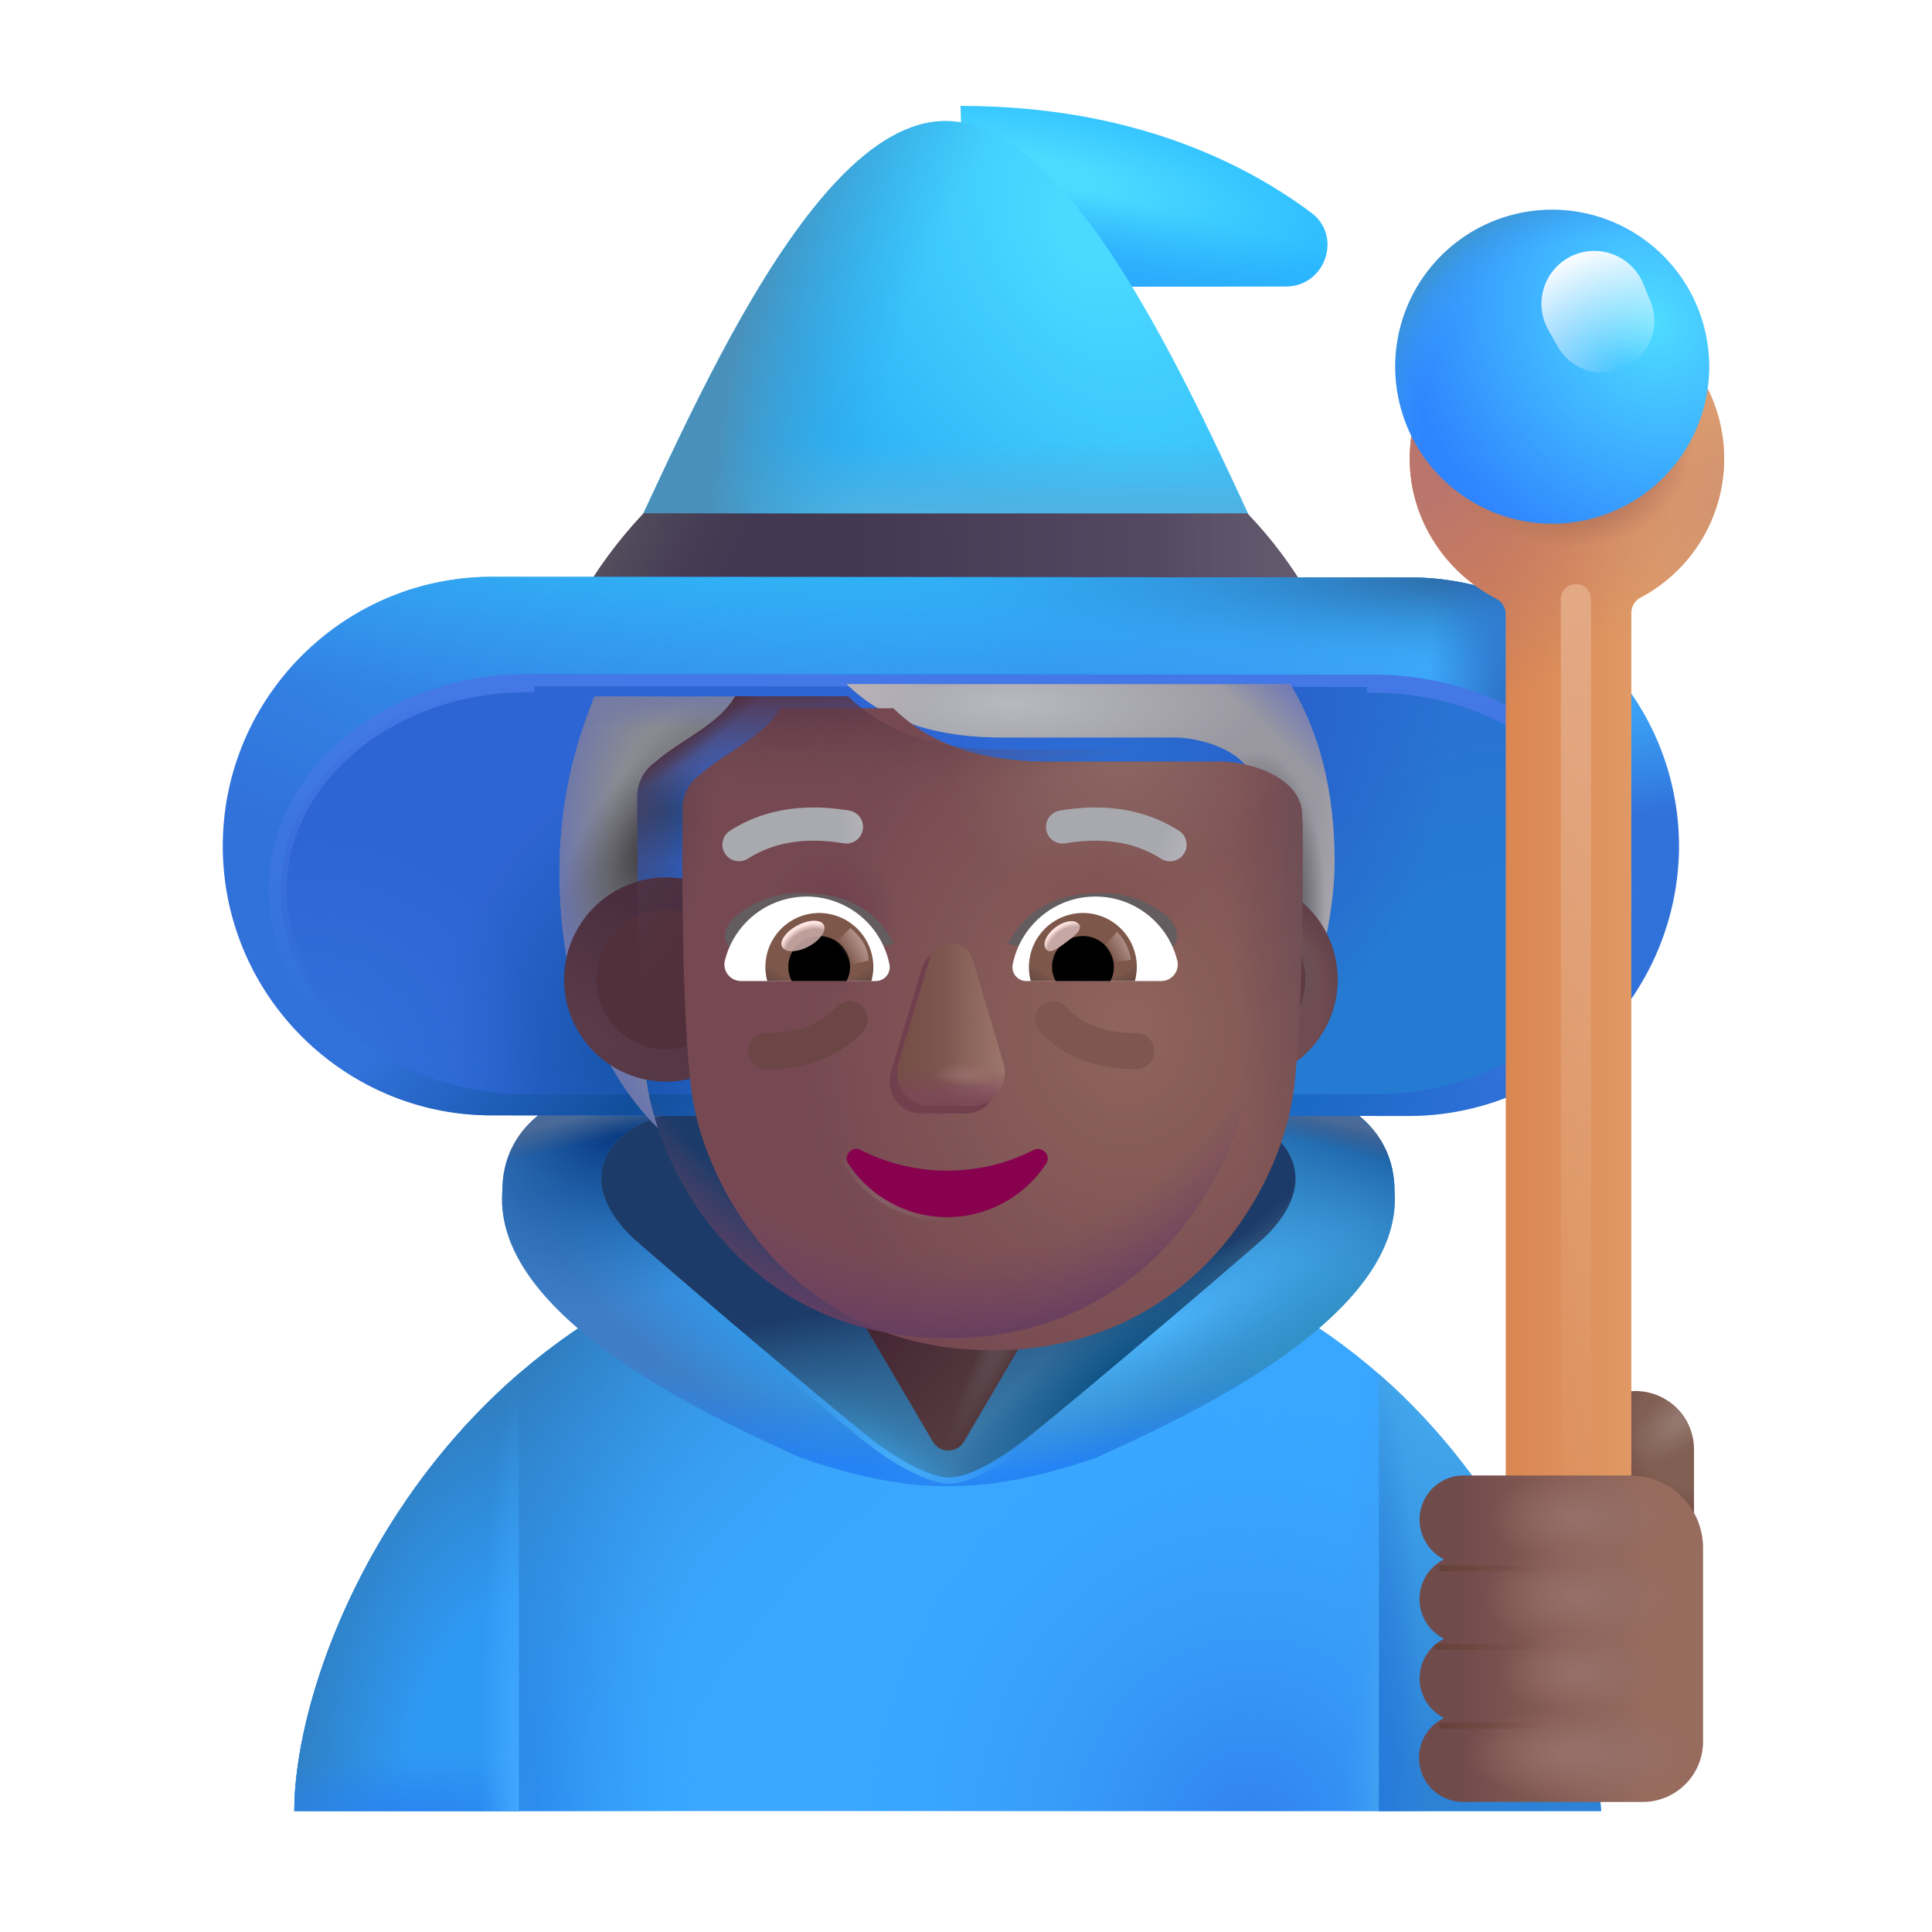 <svg xmlns="http://www.w3.org/2000/svg" fill="none" viewBox="0 0 32 32"><path fill="#39A7FF" d="M4.875 29.996c0-2.883 2.987-9.76 10.777-9.76 7.791 0 10.628 6.396 10.868 9.76z"/><path fill="url(#svg-70404616-71c4-4fb3-aa47-5fd314d15935-a)" d="M4.875 29.996c0-2.883 2.987-9.76 10.777-9.76 7.791 0 10.628 6.396 10.868 9.76z"/><path fill="url(#svg-f7e60542-3b07-43b0-9671-66f2786edd71-b)" d="M4.875 29.996c0-2.883 2.987-9.76 10.777-9.76 7.791 0 10.628 6.396 10.868 9.76z"/><path fill="url(#svg-d11646f8-ac86-4860-80f1-410d77e99b4c-c)" d="M4.875 29.996c0-2.883 2.987-9.76 10.777-9.76 7.791 0 10.628 6.396 10.868 9.76z"/><path fill="url(#svg-cdb482e1-12d1-4f85-a087-9aed7a1d16ba-d)" d="M4.875 29.996c0-2.883 2.987-9.76 10.777-9.76 7.791 0 10.628 6.396 10.868 9.76z"/><path fill="url(#svg-38e901e3-97d0-489f-81d0-a1158de44de8-e)" d="M8.594 22.752c-2.616 2.262-3.72 5.491-3.72 7.244h3.72z"/><path fill="url(#svg-49d9fb2c-4281-4a25-8a9c-63cdf7b787f3-f)" d="M8.594 22.752c-2.616 2.262-3.72 5.491-3.72 7.244h3.72z"/><path fill="url(#svg-f8e00d5e-95ba-4e43-bd48-0d87650dfa52-g)" d="M8.594 22.752c-2.616 2.262-3.72 5.491-3.72 7.244h3.72z"/><path fill="url(#svg-7f5b77d5-8a10-4ce5-b088-e0901532be90-h)" d="M22.84 22.759c2.476 2.162 3.537 5.236 3.68 7.237h-3.68z"/><path fill="url(#svg-f015c7ce-635b-465d-bf51-d30e4650c364-i)" d="M22.84 22.759c2.476 2.162 3.537 5.236 3.68 7.237h-3.68z"/><path fill="url(#svg-f77315d7-928e-444b-8862-c41c1b805733-j)" d="M15.694 24.614c-.395 0-1.172-.032-2.446-.477l-.078-.036c-1.438-.657-4.997-2.284-4.851-4.363 0-2.15 3.458-2.156 5.187-1.89h4.405c1.73-.266 5.188-.26 5.188 1.89.145 2.08-3.414 3.706-4.852 4.363l-.078.036c-1.274.445-2.05.476-2.476.476"/><path fill="url(#svg-41f3a173-9193-4a1d-aefd-7e8bb0c40c8e-k)" d="M15.694 24.614c-.395 0-1.172-.032-2.446-.477l-.078-.036c-1.438-.657-4.997-2.284-4.851-4.363 0-2.15 3.458-2.156 5.187-1.89h4.405c1.73-.266 5.188-.26 5.188 1.89.145 2.08-3.414 3.706-4.852 4.363l-.078.036c-1.274.445-2.05.476-2.476.476"/><path fill="url(#svg-046fb7fb-5414-4305-83e2-fec269bbeb5d-l)" d="M15.694 24.614c-.395 0-1.172-.032-2.446-.477l-.078-.036c-1.438-.657-4.997-2.284-4.851-4.363 0-2.15 3.458-2.156 5.187-1.89h4.405c1.73-.266 5.188-.26 5.188 1.89.145 2.08-3.414 3.706-4.852 4.363l-.078.036c-1.274.445-2.05.476-2.476.476"/><path fill="url(#svg-8ea99012-3c47-4972-9981-5fbc8eacf410-m)" d="M15.694 24.614c-.395 0-1.172-.032-2.446-.477l-.078-.036c-1.438-.657-4.997-2.284-4.851-4.363 0-2.15 3.458-2.156 5.187-1.89h4.405c1.73-.266 5.188-.26 5.188 1.89.145 2.08-3.414 3.706-4.852 4.363l-.078.036c-1.274.445-2.05.476-2.476.476"/><path fill="url(#svg-23225e91-c8dd-4b79-ad62-fd0e29e5cef3-n)" d="M15.694 24.614c-.395 0-1.172-.032-2.446-.477l-.078-.036c-1.438-.657-4.997-2.284-4.851-4.363 0-2.15 3.458-2.156 5.187-1.89h4.405c1.73-.266 5.188-.26 5.188 1.89.145 2.08-3.414 3.706-4.852 4.363l-.078.036c-1.274.445-2.05.476-2.476.476"/><path fill="url(#svg-b894fd2e-7720-4ce5-8633-8445a734b1a7-o)" d="M15.694 24.614c-.395 0-1.172-.032-2.446-.477l-.078-.036c-1.438-.657-4.997-2.284-4.851-4.363 0-2.15 3.458-2.156 5.187-1.89h4.405c1.73-.266 5.188-.26 5.188 1.89.145 2.08-3.414 3.706-4.852 4.363l-.078.036c-1.274.445-2.05.476-2.476.476"/><path fill="url(#svg-f7db5327-5705-4190-bdf1-db056a396781-p)" d="M15.694 24.614c-.395 0-1.172-.032-2.446-.477l-.078-.036c-1.438-.657-4.997-2.284-4.851-4.363 0-2.15 3.458-2.156 5.187-1.89h4.405c1.73-.266 5.188-.26 5.188 1.89.145 2.08-3.414 3.706-4.852 4.363l-.078.036c-1.274.445-2.05.476-2.476.476"/><g filter="url(#svg-885b826c-a6d0-490f-822a-c8808115e4d4-q)"><path fill="#3978A9" d="M15.708 24.473c-.183 0-.687-.155-1.405-.738a192 192 0 0 1-3.762-3.18c-.216-.187-.671-.668-.566-1.192.164-.82 1.359-1.148 3.203-1.148h5.061c1.844 0 3.04.328 3.203 1.148.105.524-.35 1.005-.566 1.192-.968.84-2.739 2.348-3.762 3.18-.718.583-1.155.738-1.405.738z"/><path fill="url(#svg-a236b9f7-d103-4760-ae09-f15e0efae983-r)" d="M15.708 24.473c-.183 0-.687-.155-1.405-.738a192 192 0 0 1-3.762-3.18c-.216-.187-.671-.668-.566-1.192.164-.82 1.359-1.148 3.203-1.148h5.061c1.844 0 3.04.328 3.203 1.148.105.524-.35 1.005-.566 1.192-.968.84-2.739 2.348-3.762 3.18-.718.583-1.155.738-1.405.738z"/><path fill="url(#svg-1af1b787-f903-4096-8c71-b7c35c97f5b8-s)" d="M15.708 24.473c-.183 0-.687-.155-1.405-.738a192 192 0 0 1-3.762-3.18c-.216-.187-.671-.668-.566-1.192.164-.82 1.359-1.148 3.203-1.148h5.061c1.844 0 3.04.328 3.203 1.148.105.524-.35 1.005-.566 1.192-.968.84-2.739 2.348-3.762 3.18-.718.583-1.155.738-1.405.738z"/><path fill="url(#svg-2ec75821-6502-40f9-a46b-b6d8b73984a1-t)" d="M15.708 24.473c-.183 0-.687-.155-1.405-.738a192 192 0 0 1-3.762-3.18c-.216-.187-.671-.668-.566-1.192.164-.82 1.359-1.148 3.203-1.148h5.061c1.844 0 3.04.328 3.203 1.148.105.524-.35 1.005-.566 1.192-.968.84-2.739 2.348-3.762 3.18-.718.583-1.155.738-1.405.738z"/><path fill="url(#svg-15f3e57e-9c8d-464a-a684-c7fb4c6b5942-u)" d="M15.708 24.473c-.183 0-.687-.155-1.405-.738a192 192 0 0 1-3.762-3.18c-.216-.187-.671-.668-.566-1.192.164-.82 1.359-1.148 3.203-1.148h5.061c1.844 0 3.04.328 3.203 1.148.105.524-.35 1.005-.566 1.192-.968.84-2.739 2.348-3.762 3.18-.718.583-1.155.738-1.405.738z"/><path stroke="url(#svg-50b9b3ac-02ef-4dc0-a028-b59f7e902e62-v)" stroke-width=".1" d="M14.271 23.773c.362.294.67.481.914.595.241.113.421.155.523.155h.001c.268 0 .717-.165 1.437-.75 1.024-.832 2.795-2.34 3.763-3.18.11-.096.282-.267.413-.482.13-.214.225-.479.17-.757-.088-.436-.448-.733-1.006-.92-.557-.187-1.323-.269-2.247-.269h-5.061c-.924 0-1.69.082-2.248.27-.557.186-.917.483-1.004.919-.056.279.038.543.169.757.131.215.303.386.413.482.968.84 2.74 2.348 3.763 3.18Z"/></g><g filter="url(#svg-ca81d6c8-dc8a-46d0-8718-ae3c0af40bbe-w)"><path fill="#53383D" d="m15.45 23.977-1.616-2.754h3.75l-1.617 2.754a.3.3 0 0 1-.517 0"/><path fill="url(#svg-da8aebd8-47c6-4254-ad6e-997c28a349d3-x)" d="m15.45 23.977-1.616-2.754h3.75l-1.617 2.754a.3.3 0 0 1-.517 0"/><path fill="url(#svg-a3a8c7a7-ae26-4b68-9ae4-f6469c0826ba-y)" d="m15.45 23.977-1.616-2.754h3.75l-1.617 2.754a.3.3 0 0 1-.517 0"/></g><g filter="url(#svg-3ca66aa9-24ea-4132-8d95-e9aac712c72c-z)"><path fill="url(#svg-f9a21c5a-43f2-42ab-8e69-fe464bf855eb-A)" d="M15.66 2.004c2.84 0 4.71.95 5.81 1.77.52.39.23 1.22-.42 1.22l-5.31.01z"/><path fill="url(#svg-8168d27a-d758-431f-8384-de34ab59cc5a-B)" d="M15.66 2.004c2.84 0 4.71.95 5.81 1.77.52.39.23 1.22-.42 1.22l-5.31.01z"/></g><path fill="url(#svg-04abee49-fbdc-48d1-8fbd-e9df9f63c558-C)" d="M15.49 19.984"/><path fill="url(#svg-d95d59e9-13e8-49d4-baeb-306708c7b87d-D)" d="M15.16 19.974h-.04c.1 0 .2 0 .3.01-.09 0-.18-.01-.26-.01"/><path fill="url(#svg-96e7ef9c-c75d-4388-aee8-5fb353041404-E)" d="M15.49 19.984"/><path fill="url(#svg-06f65334-09b2-4e88-aef8-a48c2b866a38-F)" d="M15.16 19.974h-.04c.1 0 .2 0 .3.01-.09 0-.18-.01-.26-.01"/><path fill="url(#svg-76408372-f52c-4d4f-867f-f862c45b470d-G)" d="M21.61 10.464H9.71l.18-.35c1.12-2.16 3.34-8.11 5.77-8.11 2.44 0 4.67 5.96 5.78 8.13z"/><path fill="url(#svg-9e3d3e71-de42-4bcc-8dd0-904d38284d82-H)" d="M21.61 10.464H9.71l.18-.35c1.12-2.16 3.34-8.11 5.77-8.11 2.44 0 4.67 5.96 5.78 8.13z"/><path fill="url(#svg-70735175-0b64-4e6e-8bfb-209b1ad571c5-I)" d="M21.61 10.464H9.71l.18-.35c1.12-2.16 3.34-8.11 5.77-8.11 2.44 0 4.67 5.96 5.78 8.13z"/><path fill="url(#svg-f839fb55-44e9-44d7-8b2b-a9208c56be60-J)" d="m9.48 10.154-.19.38h12.74l-.18-.36a7.1 7.1 0 0 0-1.19-1.67h-10a7.5 7.5 0 0 0-1.18 1.65"/><path fill="url(#svg-1bd5e7a5-d7b3-4883-867a-6a24f0f467c5-K)" d="m9.48 10.154-.19.38h12.74l-.18-.36a7.1 7.1 0 0 0-1.19-1.67h-10a7.5 7.5 0 0 0-1.18 1.65"/><path fill="url(#svg-94ddc743-be60-4b23-b6b4-c6046920a7a4-L)" d="m9.48 10.154-.19.38h12.74l-.18-.36a7.1 7.1 0 0 0-1.19-1.67h-10a7.5 7.5 0 0 0-1.18 1.65"/><path fill="url(#svg-549c1ef3-11ea-49a2-903c-7718edbbc722-M)" d="m23.34 18.484-15.2-.01c-2.45 0-4.45-2-4.45-4.46s2-4.46 4.46-4.46l15.2.01c2.46 0 4.46 2 4.46 4.46a4.48 4.48 0 0 1-4.47 4.46"/><path fill="url(#svg-22968378-fd98-492f-bd01-25024c3d3e79-N)" d="m23.34 18.484-15.2-.01c-2.45 0-4.45-2-4.45-4.46s2-4.46 4.46-4.46l15.2.01c2.46 0 4.46 2 4.46 4.46a4.48 4.48 0 0 1-4.47 4.46"/><path fill="url(#svg-50990a7e-738e-4695-a821-1332d51f9fd1-O)" d="m23.34 18.484-15.2-.01c-2.45 0-4.45-2-4.45-4.46s2-4.46 4.46-4.46l15.2.01c2.46 0 4.46 2 4.46 4.46a4.48 4.48 0 0 1-4.47 4.46"/><path fill="url(#svg-5e18a66d-52ff-4571-903c-ff1b942d2e5f-P)" d="m23.34 18.484-15.2-.01c-2.45 0-4.45-2-4.45-4.46s2-4.46 4.46-4.46l15.2.01c2.46 0 4.46 2 4.46 4.46a4.48 4.48 0 0 1-4.47 4.46"/><path fill="url(#svg-ee8f2660-a2c3-4fdb-b6a8-d1983f64b279-Q)" d="m23.34 18.484-15.2-.01c-2.45 0-4.45-2-4.45-4.46s2-4.46 4.46-4.46l15.2.01c2.46 0 4.46 2 4.46 4.46a4.48 4.48 0 0 1-4.47 4.46"/><path fill="url(#svg-32b8721a-9405-4d65-8e1f-eee61df0ab5b-R)" d="m23.34 18.484-15.2-.01c-2.45 0-4.45-2-4.45-4.46s2-4.46 4.46-4.46l15.2.01c2.46 0 4.46 2 4.46 4.46a4.48 4.48 0 0 1-4.47 4.46"/><path fill="url(#svg-bfcabbb5-4ffb-49f3-a467-a9bababbc3dc-S)" d="m23.34 18.484-15.2-.01c-2.45 0-4.45-2-4.45-4.46s2-4.46 4.46-4.46l15.2.01c2.46 0 4.46 2 4.46 4.46a4.48 4.48 0 0 1-4.47 4.46"/><path fill="url(#svg-19796975-0612-4764-b4d1-260bfd2274c4-T)" d="M27.09 23.04a.97.97 0 0 1 .968.967v2.214h-1.934v-2.214a.976.976 0 0 1 .967-.967"/><path fill="url(#svg-0eea368a-0c67-497b-81e4-6edaff4f764e-U)" d="M27.09 23.04a.97.97 0 0 1 .968.967v2.214h-1.934v-2.214a.976.976 0 0 1 .967-.967"/><g filter="url(#svg-91778a0f-555a-4a1c-a773-c96b89bfa9f7-V)"><path fill="url(#svg-512af256-e73b-4f79-9bf1-977a00604009-W)" d="M22.74 18.124H8.75c-2.27 0-4.1-1.51-4.1-3.38s1.84-3.38 4.1-3.38l13.99.01c2.27 0 4.1 1.51 4.1 3.38 0 1.86-1.84 3.37-4.1 3.37"/><path fill="url(#svg-23c41b21-76e8-4c0a-abe2-3990d5cfb619-X)" d="M22.74 18.124H8.75c-2.27 0-4.1-1.51-4.1-3.38s1.84-3.38 4.1-3.38l13.99.01c2.27 0 4.1 1.51 4.1 3.38 0 1.86-1.84 3.37-4.1 3.37"/><path fill="url(#svg-e918c92d-ebbb-402c-8e93-977a096abf8b-Y)" d="M22.74 18.124H8.75c-2.27 0-4.1-1.51-4.1-3.38s1.84-3.38 4.1-3.38l13.99.01c2.27 0 4.1 1.51 4.1 3.38 0 1.86-1.84 3.37-4.1 3.37"/><path fill="url(#svg-a39f0b4d-d2a1-4e51-9a72-6d74ffd55996-Z)" d="M22.74 18.124H8.75c-2.27 0-4.1-1.51-4.1-3.38s1.84-3.38 4.1-3.38l13.99.01c2.27 0 4.1 1.51 4.1 3.38 0 1.86-1.84 3.37-4.1 3.37"/><path fill="url(#svg-81b69e2d-7778-423a-b3af-1bf383fe0f5a-aa)" d="M22.74 18.124H8.75c-2.27 0-4.1-1.51-4.1-3.38s1.84-3.38 4.1-3.38l13.99.01c2.27 0 4.1 1.51 4.1 3.38 0 1.86-1.84 3.37-4.1 3.37"/><path fill="url(#svg-9e8021e9-e6d1-4fe8-af37-6b188f8c0dee-ab)" d="M22.74 18.124H8.75c-2.27 0-4.1-1.51-4.1-3.38s1.84-3.38 4.1-3.38l13.99.01c2.27 0 4.1 1.51 4.1 3.38 0 1.86-1.84 3.37-4.1 3.37"/><path stroke="url(#svg-763f3d1d-bdb2-4931-9370-b31dec01a96d-ac)" stroke-width=".2" d="m8.75 11.264 13.99.01m-13.99-.01v.1c-2.26 0-4.1 1.51-4.1 3.38s1.83 3.38 4.1 3.38h13.99c2.26 0 4.1-1.51 4.1-3.37 0-1.87-1.83-3.38-4.1-3.38v-.1m-13.99-.01c-2.296 0-4.2 1.538-4.2 3.48s1.894 3.48 4.2 3.48h13.99c2.296 0 4.2-1.537 4.2-3.47 0-1.942-1.894-3.48-4.2-3.48m-13.99-.01 13.99.01"/></g><g filter="url(#svg-dc19e9f1-e9d2-4b24-ad12-229e9b5bef79-ad)"><path fill="url(#svg-c5db2aca-2dfb-4e64-a7fe-e0bdaf84fdf8-ae)" d="M26.94 5.304c-.2-.11-.45.04-.45.27v1.62c0 .44-.36.81-.8.8a.786.786 0 0 1-.77-.78v-1.64c0-.23-.25-.38-.45-.27-.81.44-1.36 1.29-1.37 2.27-.01 1.01.58 1.9 1.43 2.34.1.05.16.15.16.26v15.91c0 .57.47 1.04 1.04 1.04s1.04-.47 1.04-1.04v-15.93c0-.11.06-.21.16-.26a2.605 2.605 0 0 0 .01-4.59"/><path fill="url(#svg-31d41571-1835-4b0e-a95b-5cae1739c0ac-af)" d="M26.94 5.304c-.2-.11-.45.04-.45.27v1.62c0 .44-.36.81-.8.8a.786.786 0 0 1-.77-.78v-1.64c0-.23-.25-.38-.45-.27-.81.44-1.36 1.29-1.37 2.27-.01 1.01.58 1.9 1.43 2.34.1.05.16.15.16.26v15.91c0 .57.47 1.04 1.04 1.04s1.04-.47 1.04-1.04v-15.93c0-.11.06-.21.16-.26a2.605 2.605 0 0 0 .01-4.59"/><path fill="url(#svg-d7d59843-dd24-4129-985a-00aa5abacabf-ag)" d="M26.94 5.304c-.2-.11-.45.04-.45.27v1.62c0 .44-.36.81-.8.8a.786.786 0 0 1-.77-.78v-1.64c0-.23-.25-.38-.45-.27-.81.44-1.36 1.29-1.37 2.27-.01 1.01.58 1.9 1.43 2.34.1.05.16.15.16.26v15.91c0 .57.47 1.04 1.04 1.04s1.04-.47 1.04-1.04v-15.93c0-.11.06-.21.16-.26a2.605 2.605 0 0 0 .01-4.59"/><path fill="url(#svg-4936646a-4b86-4322-ba70-c628329fef16-ah)" d="M26.94 5.304c-.2-.11-.45.04-.45.27v1.62c0 .44-.36.81-.8.8a.786.786 0 0 1-.77-.78v-1.64c0-.23-.25-.38-.45-.27-.81.44-1.36 1.29-1.37 2.27-.01 1.01.58 1.9 1.43 2.34.1.05.16.15.16.26v15.91c0 .57.47 1.04 1.04 1.04s1.04-.47 1.04-1.04v-15.93c0-.11.06-.21.16-.26a2.605 2.605 0 0 0 .01-4.59"/></g><path fill="url(#svg-fa6c81c8-d2f4-4db8-bef0-b0f8c04a7a92-ai)" d="M25.71 8.674a2.6 2.6 0 1 0 0-5.2 2.6 2.6 0 0 0 0 5.2"/><path fill="url(#svg-cd8eaba8-d326-4544-84e7-127f7b1cb6c9-aj)" d="M25.71 8.674a2.6 2.6 0 1 0 0-5.2 2.6 2.6 0 0 0 0 5.2"/><path fill="url(#svg-a15cb363-c443-4c42-b75d-8e8557e7b1cf-ak)" d="M25.643 5.46a.876.876 0 1 1 1.575-.76l.122.297a.857.857 0 0 1-1.54.743z"/><g filter="url(#svg-0582ebe8-1808-4bb9-9120-b8c6a8bf88cc-al)"><path stroke="url(#svg-00c72ab9-df09-4637-ad32-83e52052685a-am)" stroke-linecap="round" stroke-width=".5" d="M26.102 9.925v15.608"/></g><g filter="url(#svg-69847288-9fbd-4f22-bd72-cba62f163763-an)"><path fill="#9998A1" d="M20.252 18.806c1.265-.876 1.871-3.08 1.853-4.414-.019-1.382-.367-2.247-.734-2.86h-7.347c.316.294.985.883 2.57.883h2.798c.448-.018 1.406.223 1.406.898v.086h.005c.009.823-.47 4.193-.552 5.406"/><path fill="url(#svg-f39de542-26d0-49b3-9df3-ed69514166f8-ao)" d="M20.252 18.806c1.265-.876 1.871-3.08 1.853-4.414-.019-1.382-.367-2.247-.734-2.86h-7.347c.316.294.985.883 2.57.883h2.798c.448-.018 1.406.223 1.406.898v.086h.005c.009.823-.47 4.193-.552 5.406"/><path fill="url(#svg-fc7e7d87-5d6b-4b47-b853-eb315e92d898-ap)" d="M20.252 18.806c1.265-.876 1.871-3.08 1.853-4.414-.019-1.382-.367-2.247-.734-2.86h-7.347c.316.294.985.883 2.57.883h2.798c.448-.018 1.406.223 1.406.898v.086h.005c.009.823-.47 4.193-.552 5.406"/><path fill="url(#svg-4dad45bb-d55f-428f-87ad-58e9756808fe-aq)" d="M20.252 18.806c1.265-.876 1.871-3.08 1.853-4.414-.019-1.382-.367-2.247-.734-2.86h-7.347c.316.294.985.883 2.57.883h2.798c.448-.018 1.406.223 1.406.898v.086h.005c.009.823-.47 4.193-.552 5.406"/><path fill="url(#svg-9eec0511-58fd-4ed6-8654-ea82c8d14503-ar)" d="M20.252 18.806c1.265-.876 1.871-3.08 1.853-4.414-.019-1.382-.367-2.247-.734-2.86h-7.347c.316.294.985.883 2.57.883h2.798c.448-.018 1.406.223 1.406.898v.086h.005c.009.823-.47 4.193-.552 5.406"/></g><path fill="#8A8B92" d="M10.568 15.541v-.118c-.007-.73-.014-1.52-.014-2.245a.7.7 0 0 1 .297-.552c.156-.138.337-.257.517-.375.311-.204.622-.408.806-.711H9.845c-.23.605-.828 2.07-.46 4.32.407 1.423.989 2.312 1.508 2.818a4.4 4.4 0 0 1-.198-.857c-.07-.577-.107-1.439-.127-2.28"/><path fill="url(#svg-f4311796-3f3b-4016-aee9-b1c14c2a1d82-as)" d="M10.568 15.541v-.118c-.007-.73-.014-1.52-.014-2.245a.7.7 0 0 1 .297-.552c.156-.138.337-.257.517-.375.311-.204.622-.408.806-.711H9.845c-.23.605-.828 2.07-.46 4.32.407 1.423.989 2.312 1.508 2.818a4.4 4.4 0 0 1-.198-.857c-.07-.577-.107-1.439-.127-2.28"/><path fill="url(#svg-1eafb97c-8c8e-4f11-a871-2927b05ba73c-at)" d="M10.568 15.541v-.118c-.007-.73-.014-1.52-.014-2.245a.7.7 0 0 1 .297-.552c.156-.138.337-.257.517-.375.311-.204.622-.408.806-.711H9.845c-.23.605-.828 2.07-.46 4.32.407 1.423.989 2.312 1.508 2.818a4.4 4.4 0 0 1-.198-.857c-.07-.577-.107-1.439-.127-2.28"/><path fill="url(#svg-52ed6df0-b70c-4519-8f8a-464c989aafcd-au)" d="M10.568 15.541v-.118c-.007-.73-.014-1.52-.014-2.245a.7.7 0 0 1 .297-.552c.156-.138.337-.257.517-.375.311-.204.622-.408.806-.711H9.845c-.23.605-.828 2.07-.46 4.32.407 1.423.989 2.312 1.508 2.818a4.4 4.4 0 0 1-.198-.857c-.07-.577-.107-1.439-.127-2.28"/><path fill="url(#svg-7883b0c8-604e-4b07-b70b-9f5c19fe6e0f-av)" d="M10.568 15.541v-.118c-.007-.73-.014-1.52-.014-2.245a.7.7 0 0 1 .297-.552c.156-.138.337-.257.517-.375.311-.204.622-.408.806-.711H9.845c-.23.605-.828 2.07-.46 4.32.407 1.423.989 2.312 1.508 2.818a4.4 4.4 0 0 1-.198-.857c-.07-.577-.107-1.439-.127-2.28"/><circle cx="11.034" cy="16.224" r="1.691" fill="url(#svg-863de239-1e94-41e6-b2c2-d19f8e6e0df4-aw)"/><circle cx="20.466" cy="16.224" r="1.691" fill="url(#svg-5532bd45-60b9-41a2-aeff-0cf56d7e94eb-ax)"/><circle cx="20.466" cy="16.224" r="1.691" fill="url(#svg-fdb15418-6d5d-4edb-a06a-6acc40f5fdae-ay)"/><g filter="url(#svg-8edf8d80-1214-4ebc-94c8-e9b8b60c6bbd-az)"><circle cx="11.034" cy="16.224" r="1.156" fill="#52303B"/></g><g filter="url(#svg-027d7d5e-b7c9-4a5d-a3e8-b3bd1217670f-aA)"><circle cx="20.466" cy="16.224" r="1.156" fill="url(#svg-fc5324e8-5566-4e6d-b905-1c13803edbd3-aB)"/></g><g filter="url(#svg-c71b8fba-4566-49d5-bdb8-6ab7a70f9eab-aC)"><path fill="url(#svg-b38359a2-a326-484b-b70a-5eb32fadbb9e-aD)" d="M10.554 13.4v-.196a.7.7 0 0 1 .297-.578c.156-.138.337-.257.517-.375.314-.206.627-.411.81-.719h1.868c.315.294.984.883 2.57.883h2.797c.448-.018 1.406.223 1.406.898v.086h.005c.01.995-.003 3.272-.141 4.422-.2 1.657-1.71 4.344-4.994 4.344s-4.794-2.687-4.993-4.344c-.14-1.15-.153-3.427-.142-4.422"/><path fill="url(#svg-6d3fd9f8-97bd-4338-8613-4babb7abc0c3-aE)" d="M10.554 13.4v-.196a.7.7 0 0 1 .297-.578c.156-.138.337-.257.517-.375.314-.206.627-.411.81-.719h1.868c.315.294.984.883 2.57.883h2.797c.448-.018 1.406.223 1.406.898v.086h.005c.01.995-.003 3.272-.141 4.422-.2 1.657-1.71 4.344-4.994 4.344s-4.794-2.687-4.993-4.344c-.14-1.15-.153-3.427-.142-4.422"/><path fill="url(#svg-bf686cb2-9961-4d4a-ad84-f64e6e49089a-aF)" d="M10.554 13.4v-.196a.7.7 0 0 1 .297-.578c.156-.138.337-.257.517-.375.314-.206.627-.411.81-.719h1.868c.315.294.984.883 2.57.883h2.797c.448-.018 1.406.223 1.406.898v.086h.005c.01.995-.003 3.272-.141 4.422-.2 1.657-1.71 4.344-4.994 4.344s-4.794-2.687-4.993-4.344c-.14-1.15-.153-3.427-.142-4.422"/></g><path fill="url(#svg-d224dc09-913b-457e-9832-536db1e31ca4-aG)" d="M10.554 13.4v-.196a.7.7 0 0 1 .297-.578c.156-.138.337-.257.517-.375.314-.206.627-.411.81-.719h1.868c.315.294.984.883 2.57.883h2.797c.448-.018 1.406.223 1.406.898v.086h.005c.01.995-.003 3.272-.141 4.422-.2 1.657-1.71 4.344-4.994 4.344s-4.794-2.687-4.993-4.344c-.14-1.15-.153-3.427-.142-4.422"/><path fill="url(#svg-651a97af-1102-4836-9f34-670fa79e5942-aH)" d="M10.554 13.4v-.196a.7.7 0 0 1 .297-.578c.156-.138.337-.257.517-.375.314-.206.627-.411.81-.719h1.868c.315.294.984.883 2.57.883h2.797c.448-.018 1.406.223 1.406.898v.086h.005c.01.995-.003 3.272-.141 4.422-.2 1.657-1.71 4.344-4.994 4.344s-4.794-2.687-4.993-4.344c-.14-1.15-.153-3.427-.142-4.422"/><path fill="url(#svg-29dee629-af09-4f5c-bb58-eb529a6b9f4e-aI)" d="M10.554 13.4v-.196a.7.7 0 0 1 .297-.578c.156-.138.337-.257.517-.375.314-.206.627-.411.81-.719h1.868c.315.294.984.883 2.57.883h2.797c.448-.018 1.406.223 1.406.898v.086h.005c.01.995-.003 3.272-.141 4.422-.2 1.657-1.71 4.344-4.994 4.344s-4.794-2.687-4.993-4.344c-.14-1.15-.153-3.427-.142-4.422"/><path fill="url(#svg-eb9f2a3f-0cf5-4312-b2a3-aa175bd2c310-aJ)" d="M10.554 13.4v-.196a.7.7 0 0 1 .297-.578c.156-.138.337-.257.517-.375.314-.206.627-.411.81-.719h1.868c.315.294.984.883 2.57.883h2.797c.448-.018 1.406.223 1.406.898v.086h.005c.01.995-.003 3.272-.141 4.422-.2 1.657-1.71 4.344-4.994 4.344s-4.794-2.687-4.993-4.344c-.14-1.15-.153-3.427-.142-4.422"/><path fill="url(#svg-2a16aba7-cc4b-4ed1-b60c-004cc5af4401-aK)" d="M10.554 13.4v-.196a.7.7 0 0 1 .297-.578c.156-.138.337-.257.517-.375.314-.206.627-.411.81-.719h1.868c.315.294.984.883 2.57.883h2.797c.448-.018 1.406.223 1.406.898v.086h.005c.01.995-.003 3.272-.141 4.422-.2 1.657-1.71 4.344-4.994 4.344s-4.794-2.687-4.993-4.344c-.14-1.15-.153-3.427-.142-4.422"/><path fill="url(#svg-5e818096-0799-4ff1-bdee-2195ed8dcd79-aL)" d="M10.554 13.4v-.196a.7.7 0 0 1 .297-.578c.156-.138.337-.257.517-.375.314-.206.627-.411.81-.719h1.868c.315.294.984.883 2.57.883h2.797c.448-.018 1.406.223 1.406.898v.086h.005c.01.995-.003 3.272-.141 4.422-.2 1.657-1.71 4.344-4.994 4.344s-4.794-2.687-4.993-4.344c-.14-1.15-.153-3.427-.142-4.422"/><g filter="url(#svg-a6b51d07-fb80-4f2f-996c-068981377191-aM)"><path stroke="url(#svg-20e7debe-407c-4c53-8d53-6b81c61d2b8e-aN)" stroke-width=".15" d="M15.689 19.389a3.14 3.14 0 0 1-1.434-.342c-.137-.078-.293.088-.205.225a1.957 1.957 0 0 0 3.278 0c.088-.137-.068-.293-.205-.225-.42.215-.907.342-1.434.342Z"/></g><path fill="#88014E" d="M15.689 19.389a3.14 3.14 0 0 1-1.434-.342c-.137-.078-.293.088-.205.225a1.957 1.957 0 0 0 3.278 0c.088-.137-.068-.293-.205-.225-.42.215-.907.342-1.434.342"/><g filter="url(#svg-88936c7b-1c2d-4005-a2e0-225604dc32ef-aO)"><path fill="#723F4E" d="m15.266 16.043-.505 1.7c-.103.35.144.7.494.7h.746c.35 0 .597-.356.494-.7l-.504-1.7a.374.374 0 0 0-.725 0"/></g><g filter="url(#svg-bd46a077-7cce-467e-b4ba-9c32b525fbe6-aP)"><path fill="#805952" d="m15.39 15.909-.504 1.7c-.103.35.144.7.494.7h.746c.35 0 .597-.356.494-.7l-.504-1.7a.374.374 0 0 0-.726 0"/><path fill="url(#svg-294f9b2d-4630-4767-961a-5d10b2fff9f8-aQ)" d="m15.39 15.909-.504 1.7c-.103.35.144.7.494.7h.746c.35 0 .597-.356.494-.7l-.504-1.7a.374.374 0 0 0-.726 0"/><path fill="url(#svg-57a15a46-5e06-4b95-9ba6-b71dd0767ee4-aR)" d="m15.39 15.909-.504 1.7c-.103.35.144.7.494.7h.746c.35 0 .597-.356.494-.7l-.504-1.7a.374.374 0 0 0-.726 0"/><path fill="url(#svg-12a6fc3b-fca1-4055-85be-32f61bafc16d-aS)" d="m15.39 15.909-.504 1.7c-.103.35.144.7.494.7h.746c.35 0 .597-.356.494-.7l-.504-1.7a.374.374 0 0 0-.726 0"/><path fill="url(#svg-bb7dfbe4-7535-4a27-bd66-493f0c6f1a63-aT)" d="m15.39 15.909-.504 1.7c-.103.35.144.7.494.7h.746c.35 0 .597-.356.494-.7l-.504-1.7a.374.374 0 0 0-.726 0"/></g><g filter="url(#svg-cdad5f10-d296-4167-b39b-6449843aed51-aU)"><path fill="#635D5F" d="M16.895 15.627c.266-.467.67-.836 1.538-.836.38 0 .747.106 1.073.37.268.216.232.494.024.598l-.556.318c-.652-.21-1.372-.24-2.079-.45"/></g><g filter="url(#svg-e1e001b0-307c-43a0-b4f6-2ef5c10fea22-aV)"><path fill="#635D5F" d="M14.611 15.627c-.265-.467-.669-.836-1.537-.836-.38 0-.747.106-1.073.37-.269.216-.233.494-.025.598l.556.318c.652-.21 1.373-.24 2.08-.45"/></g><path fill="#fff" d="M18.144 14.85c.653 0 1.205.45 1.355 1.059a.274.274 0 0 1-.267.34H17a.23.23 0 0 1-.227-.271c.126-.641.69-1.128 1.371-1.128"/><path fill="url(#svg-bba04c0c-e210-4f03-ad25-317dbe6fbc03-aW)" d="M17.937 15.122a.892.892 0 0 1 .86 1.128h-1.724a.896.896 0 0 1 .864-1.128"/><path fill="#000" d="M17.426 16.014a.51.51 0 0 1 .511-.51.51.51 0 0 1 .454.746h-.904a.46.46 0 0 1-.061-.236"/><g filter="url(#svg-ed5e08a7-a11e-471b-87b2-0a8c9eafeb19-aX)"><path fill="#C7A7A3" d="M17.871 15.31c.064.086-.07.19-.22.302-.151.113-.263.193-.327.108-.063-.085.008-.246.159-.359.15-.113.325-.135.388-.05"/><path fill="url(#svg-ae6730a2-420a-41cf-9bc3-13a214487ea6-aY)" d="M17.871 15.31c.064.086-.07.19-.22.302-.151.113-.263.193-.327.108-.063-.085.008-.246.159-.359.15-.113.325-.135.388-.05"/></g><g filter="url(#svg-a0070d14-bfbe-421d-a1ca-0fb3ee25c257-aZ)"><path fill="url(#svg-d9fc5c03-55a2-4fb8-88f0-2c2179a0bfce-ba)" d="M18.732 15.897a.84.84 0 0 0-.231-.463l-.26.285.117.228z"/></g><path fill="#fff" d="M13.362 14.85c-.653 0-1.205.45-1.355 1.059-.044.174.09.34.268.34h2.231a.23.23 0 0 0 .227-.271 1.4 1.4 0 0 0-1.37-1.128"/><path fill="url(#svg-6df9c093-62de-4afb-a61c-226631772ed8-bb)" d="M13.569 15.122a.893.893 0 0 0-.86 1.128h1.724a1 1 0 0 0 .033-.236.9.9 0 0 0-.897-.892"/><path fill="#000" d="M14.08 16.014a.51.51 0 0 0-.511-.51.51.51 0 0 0-.454.746h.904a.5.5 0 0 0 .061-.236"/><g filter="url(#svg-43cb889f-9908-4b88-8c44-1ccf911f4455-bc)"><path fill="url(#svg-ee08bdaf-661a-42a7-9c12-2c8f30069037-bd)" d="M14.384 15.91c0-.29-.234-.481-.298-.54l-.288.28.177.36z"/></g><g filter="url(#svg-cc07d423-bf9b-4a2e-90bd-759d899cf16e-be)" transform="rotate(-27.914 13.3 15.503)"><ellipse cx="13.3" cy="15.503" fill="#C7A7A3" fill-opacity=".9" rx=".389" ry=".197"/><ellipse cx="13.3" cy="15.503" fill="url(#svg-f9609b17-1689-4283-9812-be10701e686c-bf)" rx=".389" ry=".197"/></g><path fill="#805650" fill-rule="evenodd" d="M17.242 16.662a.3.3 0 0 1 .424.02c.153.167.478.429 1.153.429a.3.3 0 1 1 0 .6c-.863 0-1.343-.348-1.596-.625a.3.3 0 0 1 .02-.424" clip-rule="evenodd"/><path fill="#6B4644" fill-rule="evenodd" d="M14.271 16.662a.3.3 0 0 0-.424.02c-.152.167-.477.429-1.153.429a.3.3 0 0 0 0 .6c.863 0 1.343-.348 1.597-.625a.3.3 0 0 0-.02-.424" clip-rule="evenodd"/><g stroke-linecap="round" stroke-width=".55" filter="url(#svg-72c941ed-786b-4fe6-aefe-8fb50c6a75b5-bg)"><path stroke="#A9AAAF" d="M12.19 14.04c.297-.188.856-.45 1.778-.293"/><path stroke="url(#svg-4f63b332-70ea-4dc6-bb27-340de4e63e6a-bh)" d="M12.19 14.04c.297-.188.856-.45 1.778-.293"/></g><g stroke-linecap="round" stroke-width=".55" filter="url(#svg-c949f9ba-cd3c-4c2e-a27d-a6ffed97daa7-bi)"><path stroke="#A8A9AF" d="M19.327 14.04c-.297-.188-.855-.45-1.777-.293"/><path stroke="url(#svg-a09b2e48-b72a-4fe6-9238-0ce0a546326d-bj)" d="M19.327 14.04c-.297-.188-.855-.45-1.777-.293"/></g><g filter="url(#svg-bee416ed-2960-4fe3-846a-fe11e398c2d5-bk)"><path fill="url(#svg-107db4ec-7057-47a6-a877-ebf2f39c0108-bl)" d="M23.362 25.321c0-.4.325-.732.726-.732h2.77a1.2 1.2 0 0 1 1.2 1.2v3.207a1 1 0 0 1-1 1h-2.97a.731.731 0 0 1-.32-1.39.735.735 0 0 1 0-1.313.735.735 0 0 1 0-1.315.74.74 0 0 1-.406-.657"/><path fill="url(#svg-053539ba-78e7-4fc9-bd7b-82becc742847-bm)" d="M23.362 25.321c0-.4.325-.732.726-.732h2.77a1.2 1.2 0 0 1 1.2 1.2v3.207a1 1 0 0 1-1 1h-2.97a.731.731 0 0 1-.32-1.39.735.735 0 0 1 0-1.313.735.735 0 0 1 0-1.315.74.74 0 0 1-.406-.657"/><path fill="url(#svg-9c71d7e0-01b1-4e8e-a9d2-b058c7f12a19-bn)" d="M23.362 25.321c0-.4.325-.732.726-.732h2.77a1.2 1.2 0 0 1 1.2 1.2v3.207a1 1 0 0 1-1 1h-2.97a.731.731 0 0 1-.32-1.39.735.735 0 0 1 0-1.313.735.735 0 0 1 0-1.315.74.74 0 0 1-.406-.657"/><path fill="url(#svg-e531f91f-0232-4e38-aeb2-171ad4594a10-bo)" d="M23.362 25.321c0-.4.325-.732.726-.732h2.77a1.2 1.2 0 0 1 1.2 1.2v3.207a1 1 0 0 1-1 1h-2.97a.731.731 0 0 1-.32-1.39.735.735 0 0 1 0-1.313.735.735 0 0 1 0-1.315.74.74 0 0 1-.406-.657"/><path fill="url(#svg-2b8d766f-e3ac-42ca-ba92-1099f2f18667-bp)" d="M23.362 25.321c0-.4.325-.732.726-.732h2.77a1.2 1.2 0 0 1 1.2 1.2v3.207a1 1 0 0 1-1 1h-2.97a.731.731 0 0 1-.32-1.39.735.735 0 0 1 0-1.313.735.735 0 0 1 0-1.315.74.74 0 0 1-.406-.657"/></g><g filter="url(#svg-8e891a61-b643-47ff-9443-a12724a4e416-bq)"><path stroke="url(#svg-bdd70a77-93d9-4b25-960f-c8de4fd5dc77-br)" stroke-linecap="round" stroke-width=".1" d="M23.882 25.974h1.796"/></g><g filter="url(#svg-2d903357-1513-443b-bb7b-7dd8562e01c6-bs)"><path stroke="url(#svg-4714bb02-0c20-4c52-b92e-2baee8a8db4a-bt)" stroke-linecap="round" stroke-width=".1" d="M23.804 27.278H25.6"/></g><g filter="url(#svg-f45ee825-48a0-40cc-81d3-cae8ea2cad5c-bu)"><path stroke="url(#svg-bb7761e8-143b-4d14-b8a1-16d1282200ae-bv)" stroke-linecap="round" stroke-width=".1" d="M23.882 28.583h1.796"/></g><defs><radialGradient id="svg-70404616-71c4-4fb3-aa47-5fd314d15935-a" cx="0" cy="0" r="1" gradientTransform="matrix(0 -8.031 7.181 0 20.738 30.442)" gradientUnits="userSpaceOnUse"><stop stop-color="#3180EC"/><stop offset="1" stop-color="#39A7FF" stop-opacity="0"/></radialGradient><radialGradient id="svg-f7e60542-3b07-43b0-9671-66f2786edd71-b" cx="0" cy="0" r="1" gradientTransform="matrix(0 -8.688 .781 0 22.988 29.817)" gradientUnits="userSpaceOnUse"><stop stop-color="#46A7ED"/><stop offset="1" stop-color="#3797F8" stop-opacity="0"/></radialGradient><radialGradient id="svg-d11646f8-ac86-4860-80f1-410d77e99b4c-c" cx="0" cy="0" r="1" gradientTransform="matrix(3.125 0 0 19.196 8.613 29.996)" gradientUnits="userSpaceOnUse"><stop offset=".1" stop-color="#2787F2"/><stop offset="1" stop-color="#39A8FF" stop-opacity="0"/></radialGradient><radialGradient id="svg-cdb482e1-12d1-4f85-a087-9aed7a1d16ba-d" cx="0" cy="0" r="1" gradientTransform="rotate(-136.837 16.423 12.118)scale(15.166 18.225)" gradientUnits="userSpaceOnUse"><stop offset=".565" stop-color="#39A8FF" stop-opacity="0"/><stop offset="1" stop-color="#2F79B8"/></radialGradient><radialGradient id="svg-38e901e3-97d0-489f-81d0-a1158de44de8-e" cx="0" cy="0" r="1" gradientTransform="matrix(.3 -6.75 3.833 .17 8.594 29.88)" gradientUnits="userSpaceOnUse"><stop offset=".488" stop-color="#2E99F4"/><stop offset="1" stop-color="#307FC2"/></radialGradient><radialGradient id="svg-49d9fb2c-4281-4a25-8a9c-63cdf7b787f3-f" cx="0" cy="0" r="1" gradientTransform="matrix(0 -1.125 3.975 0 6.734 30.192)" gradientUnits="userSpaceOnUse"><stop stop-color="#2982EE"/><stop offset="1" stop-color="#2982EE" stop-opacity="0"/></radialGradient><radialGradient id="svg-f8e00d5e-95ba-4e43-bd48-0d87650dfa52-g" cx="0" cy="0" r="1" gradientTransform="matrix(-.637 0 0 -7.244 8.594 29.996)" gradientUnits="userSpaceOnUse"><stop stop-color="#41A8FF"/><stop offset="1" stop-color="#41A8FF" stop-opacity="0"/></radialGradient><radialGradient id="svg-7f5b77d5-8a10-4ce5-b088-e0901532be90-h" cx="0" cy="0" r="1" gradientTransform="rotate(82.372 -.267 24.058)scale(8.946 3.168)" gradientUnits="userSpaceOnUse"><stop stop-color="#4AB4F4"/><stop offset="1" stop-color="#2D82D6"/></radialGradient><radialGradient id="svg-f015c7ce-635b-465d-bf51-d30e4650c364-i" cx="0" cy="0" r="1" gradientTransform="matrix(.836 0 0 8.415 22.84 29.996)" gradientUnits="userSpaceOnUse"><stop stop-color="#267ADB"/><stop offset=".85" stop-color="#267ADB" stop-opacity="0"/></radialGradient><radialGradient id="svg-41f3a173-9193-4a1d-aefd-7e8bb0c40c8e-k" cx="0" cy="0" r="1" gradientTransform="rotate(124.902 .777 14.461)scale(1.638 5.183)" gradientUnits="userSpaceOnUse"><stop offset=".252" stop-color="#3395E6"/><stop offset="1" stop-color="#3395E6" stop-opacity="0"/></radialGradient><radialGradient id="svg-046fb7fb-5414-4305-83e2-fec269bbeb5d-l" cx="0" cy="0" r="1" gradientTransform="matrix(0 4.625 -11.439 0 15.709 19.723)" gradientUnits="userSpaceOnUse"><stop offset=".764" stop-color="#2483F6" stop-opacity="0"/><stop offset="1" stop-color="#2483F6"/></radialGradient><radialGradient id="svg-8ea99012-3c47-4972-9981-5fbc8eacf410-m" cx="0" cy="0" r="1" gradientTransform="matrix(4.938 -2.781 .656 1.164 19.27 21.973)" gradientUnits="userSpaceOnUse"><stop stop-color="#4AB3F9"/><stop offset="1" stop-color="#3F9DE9" stop-opacity="0"/></radialGradient><radialGradient id="svg-23225e91-c8dd-4b79-ad62-fd0e29e5cef3-n" cx="0" cy="0" r="1" gradientTransform="matrix(-3.75 2.375 -1.689 -2.668 10.738 18.16)" gradientUnits="userSpaceOnUse"><stop offset=".19" stop-color="#073880"/><stop offset="1" stop-color="#1B67AB" stop-opacity="0"/></radialGradient><radialGradient id="svg-b894fd2e-7720-4ce5-8633-8445a734b1a7-o" cx="0" cy="0" r="1" gradientTransform="rotate(-69.233 29.08 .534)scale(10.488 22.986)" gradientUnits="userSpaceOnUse"><stop offset=".677" stop-color="#4394DB" stop-opacity="0"/><stop offset=".949" stop-color="#12529B"/></radialGradient><radialGradient id="svg-f7db5327-5705-4190-bdf1-db056a396781-p" cx="0" cy="0" r="1" gradientTransform="matrix(0 -6.885 14.498 0 15.709 24.613)" gradientUnits="userSpaceOnUse"><stop offset=".924" stop-color="#445E86" stop-opacity="0"/><stop offset=".985" stop-color="#4A6A97"/></radialGradient><radialGradient id="svg-a236b9f7-d103-4760-ae09-f15e0efae983-r" cx="0" cy="0" r="1" gradientTransform="matrix(.766 -.875 3.206 2.805 14.77 24.473)" gradientUnits="userSpaceOnUse"><stop stop-color="#3AA4E9"/><stop offset="1" stop-color="#3979AA" stop-opacity="0"/></radialGradient><radialGradient id="svg-2ec75821-6502-40f9-a46b-b6d8b73984a1-t" cx="0" cy="0" r="1" gradientTransform="matrix(-.422 -.469 4.21 -3.789 19.441 22.223)" gradientUnits="userSpaceOnUse"><stop offset=".13" stop-color="#3E6082"/><stop offset="1" stop-color="#3E6082" stop-opacity="0"/></radialGradient><radialGradient id="svg-15f3e57e-9c8d-464a-a684-c7fb4c6b5942-u" cx="0" cy="0" r="1" gradientTransform="rotate(142.134 5.394 14.516)scale(3.615 .904)" gradientUnits="userSpaceOnUse"><stop stop-color="#0A5185"/><stop offset="1" stop-color="#0A5185" stop-opacity="0"/></radialGradient><radialGradient id="svg-50b9b3ac-02ef-4dc0-a028-b59f7e902e62-v" cx="0" cy="0" r="1" gradientTransform="matrix(.83 -1.312 2.137 1.351 14.879 24.238)" gradientUnits="userSpaceOnUse"><stop offset=".087" stop-color="#43AAF7"/><stop offset="1" stop-color="#43AAF7" stop-opacity="0"/></radialGradient><radialGradient id="svg-da8aebd8-47c6-4254-ad6e-997c28a349d3-x" cx="0" cy="0" r="1" gradientTransform="rotate(36.011 -25.62 32.235)scale(2.779 5.155)" gradientUnits="userSpaceOnUse"><stop offset=".168" stop-color="#402231"/><stop offset="1" stop-color="#402231" stop-opacity="0"/></radialGradient><radialGradient id="svg-a3a8c7a7-ae26-4b68-9ae4-f6469c0826ba-y" cx="0" cy="0" r="1" gradientTransform="rotate(116.073 1.937 15.952)scale(3.375 .313)" gradientUnits="userSpaceOnUse"><stop offset=".448" stop-color="#5A484E"/><stop offset="1" stop-color="#5A484E" stop-opacity="0"/></radialGradient><radialGradient id="svg-f9a21c5a-43f2-42ab-8e69-fe464bf855eb-A" cx="0" cy="0" r="1" gradientTransform="matrix(5.125 .969 -.284 1.503 17.082 3.16)" gradientUnits="userSpaceOnUse"><stop offset=".17" stop-color="#4CDBFF"/><stop offset="1" stop-color="#2BBBFF"/></radialGradient><radialGradient id="svg-76408372-f52c-4d4f-867f-f862c45b470d-G" cx="0" cy="0" r="1" gradientTransform="matrix(-4.625 2.594 -3.868 -6.898 17.988 3.817)" gradientUnits="userSpaceOnUse"><stop offset=".063" stop-color="#4BDAFF"/><stop offset="1" stop-color="#2CB1F7"/></radialGradient><radialGradient id="svg-70735175-0b64-4e6e-8bfb-209b1ad571c5-I" cx="0" cy="0" r="1" gradientTransform="matrix(-6.688 -1.301 2.428 -12.478 18.77 7.535)" gradientUnits="userSpaceOnUse"><stop offset=".613" stop-color="#2FA9E7" stop-opacity="0"/><stop offset="1" stop-color="#4991BB"/></radialGradient><radialGradient id="svg-549c1ef3-11ea-49a2-903c-7718edbbc722-M" cx="0" cy="0" r="1" gradientTransform="matrix(0 9.152 -24.718 0 15.75 9.333)" gradientUnits="userSpaceOnUse"><stop stop-color="#35ACFA"/><stop offset=".652" stop-color="#3171DA"/></radialGradient><radialGradient id="svg-22968378-fd98-492f-bd01-25024c3d3e79-N" cx="0" cy="0" r="1" gradientTransform="matrix(0 2.647 -17.227 0 13.022 8.98)" gradientUnits="userSpaceOnUse"><stop offset=".167" stop-color="#2FB4F5"/><stop offset="1" stop-color="#359CF2" stop-opacity="0"/></radialGradient><radialGradient id="svg-50990a7e-738e-4695-a821-1332d51f9fd1-O" cx="0" cy="0" r="1" gradientTransform="matrix(-8.684 0 0 -2.803 25.977 10.71)" gradientUnits="userSpaceOnUse"><stop offset=".254" stop-color="#3DA9F9"/><stop offset="1" stop-color="#3DA9F9" stop-opacity="0"/></radialGradient><radialGradient id="svg-5e18a66d-52ff-4571-903c-ff1b942d2e5f-P" cx="0" cy="0" r="1" gradientTransform="matrix(-10.166 0 0 -1.563 25.094 9.554)" gradientUnits="userSpaceOnUse"><stop offset=".083" stop-color="#2D6BA6"/><stop offset="1" stop-color="#2FA3F0" stop-opacity="0"/></radialGradient><radialGradient id="svg-ee8f2660-a2c3-4fdb-b6a8-d1983f64b279-Q" cx="0" cy="0" r="1" gradientTransform="matrix(0 -5.154 1.288 0 24.918 11.91)" gradientUnits="userSpaceOnUse"><stop offset=".051" stop-color="#2E74CB"/><stop offset="1" stop-color="#2E74CB" stop-opacity="0"/></radialGradient><radialGradient id="svg-32b8721a-9405-4d65-8e1f-eee61df0ab5b-R" cx="0" cy="0" r="1" gradientTransform="rotate(-119.268 10.579 6.104)scale(3.26 6.674)" gradientUnits="userSpaceOnUse"><stop stop-color="#104E9B"/><stop offset="1" stop-color="#104E9B" stop-opacity="0"/></radialGradient><radialGradient id="svg-bfcabbb5-4ffb-49f3-a467-a9bababbc3dc-S" cx="0" cy="0" r="1" gradientTransform="matrix(3.812 0 0 1.781 21.332 18.192)" gradientUnits="userSpaceOnUse"><stop stop-color="#1868C3"/><stop offset="1" stop-color="#1868C3" stop-opacity="0"/></radialGradient><radialGradient id="svg-19796975-0612-4764-b4d1-260bfd2274c4-T" cx="0" cy="0" r="1" gradientTransform="matrix(-1.598 1.313 -1.29 -1.57 28.058 23.673)" gradientUnits="userSpaceOnUse"><stop offset=".464" stop-color="#815F52"/><stop offset="1" stop-color="#643838"/></radialGradient><radialGradient id="svg-0eea368a-0c67-497b-81e4-6edaff4f764e-U" cx="0" cy="0" r="1" gradientTransform="matrix(.762 -.58 .303 .398 27.822 23.52)" gradientUnits="userSpaceOnUse"><stop offset=".132" stop-color="#93776E"/><stop offset="1" stop-color="#93776E" stop-opacity="0"/></radialGradient><radialGradient id="svg-512af256-e73b-4f79-9bf1-977a00604009-W" cx="0" cy="0" r="1" gradientTransform="matrix(-8.431 -6.225 7.887 -10.682 24.176 17.817)" gradientUnits="userSpaceOnUse"><stop offset=".23" stop-color="#257BD2"/><stop offset="1" stop-color="#2E65D4"/></radialGradient><radialGradient id="svg-23c41b21-76e8-4c0a-abe2-3990d5cfb619-X" cx="0" cy="0" r="1" gradientTransform="matrix(1.195 0 0 .58 20.863 13.285)" gradientUnits="userSpaceOnUse"><stop stop-color="#215A98"/><stop offset="1" stop-color="#215A98" stop-opacity="0"/></radialGradient><radialGradient id="svg-e918c92d-ebbb-402c-8e93-977a096abf8b-Y" cx="0" cy="0" r="1" gradientTransform="matrix(-1.609 0 0 -.812 10.926 13.473)" gradientUnits="userSpaceOnUse"><stop stop-color="#14488D"/><stop offset="1" stop-color="#14488D" stop-opacity="0"/></radialGradient><radialGradient id="svg-a39f0b4d-d2a1-4e51-9a72-6d74ffd55996-Z" cx="0" cy="0" r="1" gradientTransform="rotate(-177.049 5.42 8.54)scale(3.035 4.599)" gradientUnits="userSpaceOnUse"><stop offset=".113" stop-color="#1956AE"/><stop offset="1" stop-color="#1956AE" stop-opacity="0"/></radialGradient><radialGradient id="svg-81b69e2d-7778-423a-b3af-1bf383fe0f5a-aa" cx="0" cy="0" r="1" gradientTransform="rotate(-50.886 21.06 3.067)scale(3.517 3.669)" gradientUnits="userSpaceOnUse"><stop stop-color="#3171DB"/><stop offset="1" stop-color="#3171DB" stop-opacity="0"/></radialGradient><radialGradient id="svg-9e8021e9-e6d1-4fe8-af37-6b188f8c0dee-ab" cx="0" cy="0" r="1" gradientTransform="matrix(2.938 0 0 5.406 21.062 11.79)" gradientUnits="userSpaceOnUse"><stop offset=".138" stop-color="#2863CB"/><stop offset="1" stop-color="#2863CB" stop-opacity="0"/></radialGradient><radialGradient id="svg-31d41571-1835-4b0e-a95b-5cae1739c0ac-af" cx="0" cy="0" r="1" gradientTransform="matrix(3 3.656 -3.782 3.103 22.894 7.317)" gradientUnits="userSpaceOnUse"><stop offset=".217" stop-color="#BA756C"/><stop offset="1" stop-color="#BA756C" stop-opacity="0"/></radialGradient><radialGradient id="svg-d7d59843-dd24-4129-985a-00aa5abacabf-ag" cx="0" cy="0" r="1" gradientTransform="matrix(0 1.615 -2.066 0 25.705 7.453)" gradientUnits="userSpaceOnUse"><stop offset=".759" stop-color="#BA795B"/><stop offset="1" stop-color="#BA795B" stop-opacity="0"/></radialGradient><radialGradient id="svg-4936646a-4b86-4322-ba70-c628329fef16-ah" cx="0" cy="0" r="1" gradientTransform="rotate(145.359 13.401 8.53)scale(3.998 2.682)" gradientUnits="userSpaceOnUse"><stop stop-color="#CC8C6F"/><stop offset="1" stop-color="#CC8C6F" stop-opacity="0"/></radialGradient><radialGradient id="svg-fa6c81c8-d2f4-4db8-bef0-b0f8c04a7a92-ai" cx="0" cy="0" r="1" gradientTransform="rotate(144.673 12.844 7.022)scale(4.073 4.569)" gradientUnits="userSpaceOnUse"><stop stop-color="#4DDCFF"/><stop offset="1" stop-color="#2F85FE"/></radialGradient><radialGradient id="svg-cd8eaba8-d326-4544-84e7-127f7b1cb6c9-aj" cx="0" cy="0" r="1" gradientTransform="rotate(-133.348 14.9 -2.216)scale(4.598 4.642)" gradientUnits="userSpaceOnUse"><stop offset=".691" stop-color="#39A1FF" stop-opacity="0"/><stop offset=".913" stop-color="#4093BE"/></radialGradient><radialGradient id="svg-a15cb363-c443-4c42-b75d-8e8557e7b1cf-ak" cx="0" cy="0" r="1" gradientTransform="rotate(-111.272 15.595 -6.12)scale(2.197 2.903)" gradientUnits="userSpaceOnUse"><stop offset=".052" stop-color="#fff" stop-opacity="0"/><stop offset="1" stop-color="#fff"/></radialGradient><radialGradient id="svg-f39de542-26d0-49b3-9df3-ed69514166f8-ao" cx="0" cy="0" r="1" gradientTransform="matrix(4.219 0 0 1.272 16.75 11.852)" gradientUnits="userSpaceOnUse"><stop stop-color="#B8B9C0"/><stop offset="1" stop-color="#B8B9C0" stop-opacity="0"/></radialGradient><radialGradient id="svg-fc7e7d87-5d6b-4b47-b853-eb315e92d898-ap" cx="0" cy="0" r="1" gradientTransform="matrix(4.372 1.156 -2.088 7.896 18.065 14.759)" gradientUnits="userSpaceOnUse"><stop offset=".773" stop-color="#B7B0B7" stop-opacity="0"/><stop offset="1" stop-color="#B7B0B7"/></radialGradient><radialGradient id="svg-4dad45bb-d55f-428f-87ad-58e9756808fe-aq" cx="0" cy="0" r="1" gradientTransform="matrix(0 -2.535 1.109 0 20.843 15.169)" gradientUnits="userSpaceOnUse"><stop offset=".599" stop-color="#636368"/><stop offset="1" stop-color="#636368" stop-opacity="0"/></radialGradient><radialGradient id="svg-9eec0511-58fd-4ed6-8654-ea82c8d14503-ar" cx="0" cy="0" r="1" gradientTransform="matrix(3.622 -3.852 7.574 7.123 18.065 15.384)" gradientUnits="userSpaceOnUse"><stop offset=".809" stop-color="#6A75B9" stop-opacity="0"/><stop offset=".989" stop-color="#6A75B9"/></radialGradient><radialGradient id="svg-f4311796-3f3b-4016-aee9-b1c14c2a1d82-as" cx="0" cy="0" r="1" gradientTransform="rotate(162.216 5.016 8.618)scale(3.132 5.578)" gradientUnits="userSpaceOnUse"><stop offset=".669" stop-color="#6B76AD" stop-opacity="0"/><stop offset=".931" stop-color="#6B76AD"/></radialGradient><radialGradient id="svg-1eafb97c-8c8e-4f11-a871-2927b05ba73c-at" cx="0" cy="0" r="1" gradientTransform="matrix(-1.782 1.961 -.97 -.881 11.28 13.712)" gradientUnits="userSpaceOnUse"><stop offset=".3" stop-color="#413E41"/><stop offset="1" stop-color="#54555E" stop-opacity="0"/></radialGradient><radialGradient id="svg-52ed6df0-b70c-4519-8f8a-464c989aafcd-au" cx="0" cy="0" r="1" gradientTransform="rotate(144.605 3.932 7.866)scale(1.639 .472)" gradientUnits="userSpaceOnUse"><stop stop-color="#7D7E84"/><stop offset="1" stop-color="#7D7E84" stop-opacity="0"/></radialGradient><radialGradient id="svg-863de239-1e94-41e6-b2c2-d19f8e6e0df4-aw" cx="0" cy="0" r="1" gradientTransform="matrix(1.107 -1.929 5.228 3 9.574 17.065)" gradientUnits="userSpaceOnUse"><stop stop-color="#5B3B47"/><stop offset="1" stop-color="#4A2E40"/></radialGradient><radialGradient id="svg-5532bd45-60b9-41a2-aeff-0cf56d7e94eb-ax" cx="0" cy="0" r="1" gradientTransform="matrix(1.676 -2.513 1.789 1.193 20.302 17.144)" gradientUnits="userSpaceOnUse"><stop offset=".656" stop-color="#704B51"/><stop offset="1" stop-color="#533543"/></radialGradient><radialGradient id="svg-fdb15418-6d5d-4edb-a06a-6acc40f5fdae-ay" cx="0" cy="0" r="1" gradientTransform="matrix(.617 -.419 .596 .877 21.076 15.943)" gradientUnits="userSpaceOnUse"><stop offset=".648" stop-color="#695156"/><stop offset="1" stop-color="#695156" stop-opacity="0"/></radialGradient><radialGradient id="svg-fc5324e8-5566-4e6d-b905-1c13803edbd3-aB" cx="0" cy="0" r="1" gradientTransform="matrix(1.333 0 0 1.123 20.29 15.973)" gradientUnits="userSpaceOnUse"><stop offset=".388" stop-color="#694D4D"/><stop offset="1" stop-color="#5E3C42"/></radialGradient><radialGradient id="svg-b38359a2-a326-484b-b70a-5eb32fadbb9e-aD" cx="0" cy="0" r="1" gradientTransform="matrix(-5.406 0 0 -6.382 17.906 16.849)" gradientUnits="userSpaceOnUse"><stop stop-color="#8F655B"/><stop offset="1" stop-color="#764952"/></radialGradient><radialGradient id="svg-6d3fd9f8-97bd-4338-8613-4babb7abc0c3-aE" cx="0" cy="0" r="1" gradientTransform="matrix(-1.562 0 0 -7.592 21.187 13.977)" gradientUnits="userSpaceOnUse"><stop stop-color="#684C58"/><stop offset="1" stop-color="#714E51" stop-opacity="0"/></radialGradient><radialGradient id="svg-bf686cb2-9961-4d4a-ad84-f64e6e49089a-aF" cx="0" cy="0" r="1" gradientTransform="matrix(2.75 -1 .763 2.099 17.859 12.337)" gradientUnits="userSpaceOnUse"><stop offset=".133" stop-color="#896461"/><stop offset="1" stop-color="#896461" stop-opacity="0"/></radialGradient><radialGradient id="svg-d224dc09-913b-457e-9832-536db1e31ca4-aG" cx="0" cy="0" r="1" gradientTransform="matrix(0 7.812 -7.55 0 15.69 14.571)" gradientUnits="userSpaceOnUse"><stop offset=".788" stop-color="#784665" stop-opacity="0"/><stop offset=".98" stop-color="#653D60"/></radialGradient><radialGradient id="svg-651a97af-1102-4836-9f34-670fa79e5942-aH" cx="0" cy="0" r="1" gradientTransform="matrix(0 4.438 -1.719 0 10.218 12.071)" gradientUnits="userSpaceOnUse"><stop stop-color="#523A4A"/><stop offset="1" stop-color="#523A4A" stop-opacity="0"/></radialGradient><radialGradient id="svg-29dee629-af09-4f5c-bb58-eb529a6b9f4e-aI" cx="0" cy="0" r="1" gradientTransform="matrix(0 2.219 -7.703 0 13.093 11.009)" gradientUnits="userSpaceOnUse"><stop offset=".141" stop-color="#553145"/><stop offset="1" stop-color="#6F4B4E" stop-opacity="0"/></radialGradient><radialGradient id="svg-eb9f2a3f-0cf5-4312-b2a3-aa175bd2c310-aJ" cx="0" cy="0" r="1" gradientTransform="rotate(141.318 3.605 7.742)scale(3.213 .938)" gradientUnits="userSpaceOnUse"><stop offset=".52" stop-color="#4F2A32"/><stop offset="1" stop-color="#4F2A32" stop-opacity="0"/></radialGradient><radialGradient id="svg-2a16aba7-cc4b-4ed1-b60c-004cc5af4401-aK" cx="0" cy="0" r="1" gradientTransform="matrix(0 -1.324 1.802 0 18.186 14.98)" gradientUnits="userSpaceOnUse"><stop stop-color="#825152"/><stop offset="1" stop-color="#825152" stop-opacity="0"/></radialGradient><radialGradient id="svg-5e818096-0799-4ff1-bdee-2195ed8dcd79-aL" cx="0" cy="0" r="1" gradientTransform="matrix(0 -1.251 1.14 0 13.754 15.255)" gradientUnits="userSpaceOnUse"><stop offset=".25" stop-color="#70424F"/><stop offset="1" stop-color="#70424F" stop-opacity="0"/></radialGradient><radialGradient id="svg-20e7debe-407c-4c53-8d53-6b81c61d2b8e-aN" cx="0" cy="0" r="1" gradientTransform="rotate(-60.018 24.526 -2.719)scale(.469 1.379)" gradientUnits="userSpaceOnUse"><stop stop-color="#846066"/><stop offset="1" stop-color="#846066" stop-opacity="0"/></radialGradient><radialGradient id="svg-bb7dfbe4-7535-4a27-bd66-493f0c6f1a63-aT" cx="0" cy="0" r="1" gradientTransform="matrix(0 .197 -.6 0 16.064 17.801)" gradientUnits="userSpaceOnUse"><stop stop-color="#976F6A"/><stop offset="1" stop-color="#976F6A" stop-opacity="0"/></radialGradient><radialGradient id="svg-bba04c0c-e210-4f03-ad25-317dbe6fbc03-aW" cx="0" cy="0" r="1" gradientTransform="matrix(0 .811 -1.29 0 17.935 15.599)" gradientUnits="userSpaceOnUse"><stop offset=".802" stop-color="#7D574A"/><stop offset="1" stop-color="#694B43"/><stop offset="1" stop-color="#804D49"/><stop offset="1" stop-color="#664944"/></radialGradient><radialGradient id="svg-ae6730a2-420a-41cf-9bc3-13a214487ea6-aY" cx="0" cy="0" r="1" gradientTransform="rotate(-127.812 12.694 3.505)scale(.378 .52)" gradientUnits="userSpaceOnUse"><stop offset=".766" stop-color="#FFE6E2" stop-opacity="0"/><stop offset=".966" stop-color="#FFE6E2"/></radialGradient><radialGradient id="svg-6df9c093-62de-4afb-a61c-226631772ed8-bb" cx="0" cy="0" r="1" gradientTransform="matrix(0 .811 -1.29 0 13.571 15.599)" gradientUnits="userSpaceOnUse"><stop offset=".802" stop-color="#7D574A"/><stop offset="1" stop-color="#694B43"/><stop offset="1" stop-color="#804D49"/><stop offset="1" stop-color="#664944"/></radialGradient><radialGradient id="svg-f9609b17-1689-4283-9812-be10701e686c-bf" cx="0" cy="0" r="1" gradientTransform="matrix(-.008 -.494 .593 -.009 13.284 15.818)" gradientUnits="userSpaceOnUse"><stop offset=".766" stop-color="#FFE6E2" stop-opacity="0"/><stop offset=".966" stop-color="#FFE6E2"/></radialGradient><radialGradient id="svg-4f63b332-70ea-4dc6-bb27-340de4e63e6a-bh" cx="0" cy="0" r="1" gradientTransform="rotate(178.653 7.022 6.903)scale(.336 .784)" gradientUnits="userSpaceOnUse"><stop stop-color="#B2B2B8"/><stop offset="1" stop-color="#B2B2B8" stop-opacity="0"/></radialGradient><radialGradient id="svg-a09b2e48-b72a-4fe6-9238-0ce0a546326d-bj" cx="0" cy="0" r="1" gradientTransform="rotate(-154.746 11.375 4.87)scale(.458 1.067)" gradientUnits="userSpaceOnUse"><stop stop-color="#B2B2B8"/><stop offset="1" stop-color="#B2B2B8" stop-opacity="0"/></radialGradient><radialGradient id="svg-053539ba-78e7-4fc9-bd7b-82becc742847-bm" cx="0" cy="0" r="1" gradientTransform="matrix(0 .802 -1.473 0 26.012 25.3)" gradientUnits="userSpaceOnUse"><stop offset=".106" stop-color="#947068"/><stop offset="1" stop-color="#986E66" stop-opacity="0"/></radialGradient><radialGradient id="svg-9c71d7e0-01b1-4e8e-a9d2-b058c7f12a19-bn" cx="0" cy="0" r="1" gradientTransform="matrix(0 .859 -1.579 0 26.012 26.595)" gradientUnits="userSpaceOnUse"><stop offset=".109" stop-color="#947068"/><stop offset="1" stop-color="#986E66" stop-opacity="0"/></radialGradient><radialGradient id="svg-e531f91f-0232-4e38-aeb2-171ad4594a10-bo" cx="0" cy="0" r="1" gradientTransform="matrix(0 .719 -1.321 0 26.012 27.845)" gradientUnits="userSpaceOnUse"><stop offset=".109" stop-color="#947068"/><stop offset="1" stop-color="#986E66" stop-opacity="0"/></radialGradient><radialGradient id="svg-2b8d766f-e3ac-42ca-ba92-1099f2f18667-bp" cx="0" cy="0" r="1" gradientTransform="matrix(0 .799 -1.879 0 26.012 29.196)" gradientUnits="userSpaceOnUse"><stop offset=".186" stop-color="#947068"/><stop offset="1" stop-color="#986E66" stop-opacity="0"/></radialGradient><filter id="svg-885b826c-a6d0-490f-822a-c8808115e4d4-q" width="12.098" height="6.858" x="9.659" y="17.915" color-interpolation-filters="sRGB" filterUnits="userSpaceOnUse"><feFlood flood-opacity="0" result="BackgroundImageFix"/><feBlend in="SourceGraphic" in2="BackgroundImageFix" result="shape"/><feGaussianBlur result="effect1_foregroundBlur_4002_1075" stdDeviation=".1"/></filter><filter id="svg-ca81d6c8-dc8a-46d0-8718-ae3c0af40bbe-w" width="3.75" height="3.003" x="13.834" y="21.123" color-interpolation-filters="sRGB" filterUnits="userSpaceOnUse"><feFlood flood-opacity="0" result="BackgroundImageFix"/><feBlend in="SourceGraphic" in2="BackgroundImageFix" result="shape"/><feColorMatrix in="SourceAlpha" result="hardAlpha" values="0 0 0 0 0 0 0 0 0 0 0 0 0 0 0 0 0 0 127 0"/><feOffset dy="-.1"/><feGaussianBlur stdDeviation=".25"/><feComposite in2="hardAlpha" k2="-1" k3="1" operator="arithmetic"/><feColorMatrix values="0 0 0 0 0.255 0 0 0 0 0.149 0 0 0 0 0.2 0 0 0 1 0"/><feBlend in2="shape" result="effect1_innerShadow_4002_1075"/></filter><filter id="svg-3ca66aa9-24ea-4132-8d95-e9aac712c72c-z" width="6.328" height="3.25" x="15.66" y="1.754" color-interpolation-filters="sRGB" filterUnits="userSpaceOnUse"><feFlood flood-opacity="0" result="BackgroundImageFix"/><feBlend in="SourceGraphic" in2="BackgroundImageFix" result="shape"/><feColorMatrix in="SourceAlpha" result="hardAlpha" values="0 0 0 0 0 0 0 0 0 0 0 0 0 0 0 0 0 0 127 0"/><feOffset dx=".25" dy="-.25"/><feGaussianBlur stdDeviation=".25"/><feComposite in2="hardAlpha" k2="-1" k3="1" operator="arithmetic"/><feColorMatrix values="0 0 0 0 0.306 0 0 0 0 0.522 0 0 0 0 0.878 0 0 0 1 0"/><feBlend in2="shape" result="effect1_innerShadow_4002_1075"/></filter><filter id="svg-91778a0f-555a-4a1c-a773-c96b89bfa9f7-V" width="23.09" height="7.66" x="4.2" y="10.914" color-interpolation-filters="sRGB" filterUnits="userSpaceOnUse"><feFlood flood-opacity="0" result="BackgroundImageFix"/><feBlend in="SourceGraphic" in2="BackgroundImageFix" result="shape"/><feGaussianBlur result="effect1_foregroundBlur_4002_1075" stdDeviation=".125"/></filter><filter id="svg-dc19e9f1-e9d2-4b24-ad12-229e9b5bef79-ad" width="5.46" height="21.857" x="23.1" y="5.267" color-interpolation-filters="sRGB" filterUnits="userSpaceOnUse"><feFlood flood-opacity="0" result="BackgroundImageFix"/><feBlend in="SourceGraphic" in2="BackgroundImageFix" result="shape"/><feColorMatrix in="SourceAlpha" result="hardAlpha" values="0 0 0 0 0 0 0 0 0 0 0 0 0 0 0 0 0 0 127 0"/><feOffset dx=".25"/><feGaussianBlur stdDeviation=".5"/><feComposite in2="hardAlpha" k2="-1" k3="1" operator="arithmetic"/><feColorMatrix values="0 0 0 0 0.749 0 0 0 0 0.451 0 0 0 0 0.365 0 0 0 1 0"/><feBlend in2="shape" result="effect1_innerShadow_4002_1075"/></filter><filter id="svg-0582ebe8-1808-4bb9-9120-b8c6a8bf88cc-al" width="1.8" height="17.408" x="25.202" y="9.025" color-interpolation-filters="sRGB" filterUnits="userSpaceOnUse"><feFlood flood-opacity="0" result="BackgroundImageFix"/><feBlend in="SourceGraphic" in2="BackgroundImageFix" result="shape"/><feGaussianBlur result="effect1_foregroundBlur_4002_1075" stdDeviation=".325"/></filter><filter id="svg-69847288-9fbd-4f22-bd72-cba62f163763-an" width="8.081" height="7.473" x="14.024" y="11.332" color-interpolation-filters="sRGB" filterUnits="userSpaceOnUse"><feFlood flood-opacity="0" result="BackgroundImageFix"/><feBlend in="SourceGraphic" in2="BackgroundImageFix" result="shape"/><feColorMatrix in="SourceAlpha" result="hardAlpha" values="0 0 0 0 0 0 0 0 0 0 0 0 0 0 0 0 0 0 127 0"/><feOffset dy="-.2"/><feGaussianBlur stdDeviation=".15"/><feComposite in2="hardAlpha" k2="-1" k3="1" operator="arithmetic"/><feColorMatrix values="0 0 0 0 0.459 0 0 0 0 0.443 0 0 0 0 0.443 0 0 0 1 0"/><feBlend in2="shape" result="effect1_innerShadow_4002_1075"/></filter><filter id="svg-8edf8d80-1214-4ebc-94c8-e9b8b60c6bbd-az" width="2.813" height="2.813" x="9.628" y="14.817" color-interpolation-filters="sRGB" filterUnits="userSpaceOnUse"><feFlood flood-opacity="0" result="BackgroundImageFix"/><feBlend in="SourceGraphic" in2="BackgroundImageFix" result="shape"/><feGaussianBlur result="effect1_foregroundBlur_4002_1075" stdDeviation=".125"/></filter><filter id="svg-027d7d5e-b7c9-4a5d-a3e8-b3bd1217670f-aA" width="2.612" height="2.612" x="19.16" y="14.917" color-interpolation-filters="sRGB" filterUnits="userSpaceOnUse"><feFlood flood-opacity="0" result="BackgroundImageFix"/><feBlend in="SourceGraphic" in2="BackgroundImageFix" result="shape"/><feGaussianBlur result="effect1_foregroundBlur_4002_1075" stdDeviation=".075"/></filter><filter id="svg-c71b8fba-4566-49d5-bdb8-6ab7a70f9eab-aC" width="11.026" height="10.833" x="10.551" y="11.532" color-interpolation-filters="sRGB" filterUnits="userSpaceOnUse"><feFlood flood-opacity="0" result="BackgroundImageFix"/><feBlend in="SourceGraphic" in2="BackgroundImageFix" result="shape"/><feColorMatrix in="SourceAlpha" result="hardAlpha" values="0 0 0 0 0 0 0 0 0 0 0 0 0 0 0 0 0 0 127 0"/><feOffset dx=".75"/><feGaussianBlur stdDeviation=".375"/><feComposite in2="hardAlpha" k2="-1" k3="1" operator="arithmetic"/><feColorMatrix values="0 0 0 0 0.49 0 0 0 0 0.353 0 0 0 0 0.349 0 0 0 1 0"/><feBlend in2="shape" result="effect1_innerShadow_4002_1075"/><feColorMatrix in="SourceAlpha" result="hardAlpha" values="0 0 0 0 0 0 0 0 0 0 0 0 0 0 0 0 0 0 127 0"/><feOffset dy=".2"/><feGaussianBlur stdDeviation=".2"/><feComposite in2="hardAlpha" k2="-1" k3="1" operator="arithmetic"/><feColorMatrix values="0 0 0 0 0.4 0 0 0 0 0.286 0 0 0 0 0.325 0 0 0 1 0"/><feBlend in2="effect1_innerShadow_4002_1075" result="effect2_innerShadow_4002_1075"/></filter><filter id="svg-a6b51d07-fb80-4f2f-996c-068981377191-aM" width="3.679" height="1.482" x="13.849" y="18.852" color-interpolation-filters="sRGB" filterUnits="userSpaceOnUse"><feFlood flood-opacity="0" result="BackgroundImageFix"/><feBlend in="SourceGraphic" in2="BackgroundImageFix" result="shape"/><feGaussianBlur result="effect1_foregroundBlur_4002_1075" stdDeviation=".05"/></filter><filter id="svg-88936c7b-1c2d-4005-a2e0-225604dc32ef-aO" width="2.781" height="3.682" x="14.238" y="15.261" color-interpolation-filters="sRGB" filterUnits="userSpaceOnUse"><feFlood flood-opacity="0" result="BackgroundImageFix"/><feBlend in="SourceGraphic" in2="BackgroundImageFix" result="shape"/><feGaussianBlur result="effect1_foregroundBlur_4002_1075" stdDeviation=".25"/></filter><filter id="svg-bd46a077-7cce-467e-b4ba-9c32b525fbe6-aP" width="1.981" height="2.882" x="14.762" y="15.527" color-interpolation-filters="sRGB" filterUnits="userSpaceOnUse"><feFlood flood-opacity="0" result="BackgroundImageFix"/><feBlend in="SourceGraphic" in2="BackgroundImageFix" result="shape"/><feGaussianBlur result="effect1_foregroundBlur_4002_1075" stdDeviation=".05"/></filter><filter id="svg-cdad5f10-d296-4167-b39b-6449843aed51-aU" width="3.001" height="1.285" x="16.695" y="14.791" color-interpolation-filters="sRGB" filterUnits="userSpaceOnUse"><feFlood flood-opacity="0" result="BackgroundImageFix"/><feBlend in="SourceGraphic" in2="BackgroundImageFix" result="shape"/><feColorMatrix in="SourceAlpha" result="hardAlpha" values="0 0 0 0 0 0 0 0 0 0 0 0 0 0 0 0 0 0 127 0"/><feOffset dx="-.2"/><feGaussianBlur stdDeviation=".2"/><feComposite in2="hardAlpha" k2="-1" k3="1" operator="arithmetic"/><feColorMatrix values="0 0 0 0 0.141 0 0 0 0 0.086 0 0 0 0 0.176 0 0 0 1 0"/><feBlend in2="shape" result="effect1_innerShadow_4002_1075"/></filter><filter id="svg-e1e001b0-307c-43a0-b4f6-2ef5c10fea22-aV" width="3.001" height="1.285" x="11.81" y="14.791" color-interpolation-filters="sRGB" filterUnits="userSpaceOnUse"><feFlood flood-opacity="0" result="BackgroundImageFix"/><feBlend in="SourceGraphic" in2="BackgroundImageFix" result="shape"/><feColorMatrix in="SourceAlpha" result="hardAlpha" values="0 0 0 0 0 0 0 0 0 0 0 0 0 0 0 0 0 0 127 0"/><feOffset dx=".2"/><feGaussianBlur stdDeviation=".125"/><feComposite in2="hardAlpha" k2="-1" k3="1" operator="arithmetic"/><feColorMatrix values="0 0 0 0 0.133 0 0 0 0 0.078 0 0 0 0 0.169 0 0 0 1 0"/><feBlend in2="shape" result="effect1_innerShadow_4002_1075"/></filter><filter id="svg-ed5e08a7-a11e-471b-87b2-0a8c9eafeb19-aX" width=".786" height=".696" x="17.201" y="15.159" color-interpolation-filters="sRGB" filterUnits="userSpaceOnUse"><feFlood flood-opacity="0" result="BackgroundImageFix"/><feBlend in="SourceGraphic" in2="BackgroundImageFix" result="shape"/><feGaussianBlur result="effect1_foregroundBlur_4002_1075" stdDeviation=".05"/></filter><filter id="svg-a0070d14-bfbe-421d-a1ca-0fb3ee25c257-aZ" width=".891" height=".913" x="18.041" y="15.234" color-interpolation-filters="sRGB" filterUnits="userSpaceOnUse"><feFlood flood-opacity="0" result="BackgroundImageFix"/><feBlend in="SourceGraphic" in2="BackgroundImageFix" result="shape"/><feGaussianBlur result="effect1_foregroundBlur_4002_1075" stdDeviation=".1"/></filter><filter id="svg-43cb889f-9908-4b88-8c44-1ccf911f4455-bc" width=".986" height="1.04" x="13.598" y="15.171" color-interpolation-filters="sRGB" filterUnits="userSpaceOnUse"><feFlood flood-opacity="0" result="BackgroundImageFix"/><feBlend in="SourceGraphic" in2="BackgroundImageFix" result="shape"/><feGaussianBlur result="effect1_foregroundBlur_4002_1075" stdDeviation=".1"/></filter><filter id="svg-cc07d423-bf9b-4a2e-90bd-759d899cf16e-be" width=".912" height=".704" x="12.843" y="15.151" color-interpolation-filters="sRGB" filterUnits="userSpaceOnUse"><feFlood flood-opacity="0" result="BackgroundImageFix"/><feBlend in="SourceGraphic" in2="BackgroundImageFix" result="shape"/><feGaussianBlur result="effect1_foregroundBlur_4002_1075" stdDeviation=".05"/></filter><filter id="svg-72c941ed-786b-4fe6-aefe-8fb50c6a75b5-bg" width="2.377" height="1.141" x="11.915" y="13.274" color-interpolation-filters="sRGB" filterUnits="userSpaceOnUse"><feFlood flood-opacity="0" result="BackgroundImageFix"/><feBlend in="SourceGraphic" in2="BackgroundImageFix" result="shape"/><feColorMatrix in="SourceAlpha" result="hardAlpha" values="0 0 0 0 0 0 0 0 0 0 0 0 0 0 0 0 0 0 127 0"/><feOffset dx=".05" dy="-.15"/><feGaussianBlur stdDeviation=".125"/><feComposite in2="hardAlpha" k2="-1" k3="1" operator="arithmetic"/><feColorMatrix values="0 0 0 0 0.392 0 0 0 0 0.384 0 0 0 0 0.384 0 0 0 1 0"/><feBlend in2="shape" result="effect1_innerShadow_4002_1075"/><feColorMatrix in="SourceAlpha" result="hardAlpha" values="0 0 0 0 0 0 0 0 0 0 0 0 0 0 0 0 0 0 127 0"/><feOffset dy=".1"/><feGaussianBlur stdDeviation=".1"/><feComposite in2="hardAlpha" k2="-1" k3="1" operator="arithmetic"/><feColorMatrix values="0 0 0 0 0.635 0 0 0 0 0.643 0 0 0 0 0.675 0 0 0 1 0"/><feBlend in2="effect1_innerShadow_4002_1075" result="effect2_innerShadow_4002_1075"/></filter><filter id="svg-c949f9ba-cd3c-4c2e-a27d-a6ffed97daa7-bi" width="2.377" height="1.141" x="17.275" y="13.274" color-interpolation-filters="sRGB" filterUnits="userSpaceOnUse"><feFlood flood-opacity="0" result="BackgroundImageFix"/><feBlend in="SourceGraphic" in2="BackgroundImageFix" result="shape"/><feColorMatrix in="SourceAlpha" result="hardAlpha" values="0 0 0 0 0 0 0 0 0 0 0 0 0 0 0 0 0 0 127 0"/><feOffset dx=".05" dy="-.15"/><feGaussianBlur stdDeviation=".125"/><feComposite in2="hardAlpha" k2="-1" k3="1" operator="arithmetic"/><feColorMatrix values="0 0 0 0 0.392 0 0 0 0 0.384 0 0 0 0 0.384 0 0 0 1 0"/><feBlend in2="shape" result="effect1_innerShadow_4002_1075"/><feColorMatrix in="SourceAlpha" result="hardAlpha" values="0 0 0 0 0 0 0 0 0 0 0 0 0 0 0 0 0 0 127 0"/><feOffset dy=".1"/><feGaussianBlur stdDeviation=".1"/><feComposite in2="hardAlpha" k2="-1" k3="1" operator="arithmetic"/><feColorMatrix values="0 0 0 0 0.635 0 0 0 0 0.643 0 0 0 0 0.675 0 0 0 1 0"/><feBlend in2="effect1_innerShadow_4002_1075" result="effect2_innerShadow_4002_1075"/></filter><filter id="svg-bee416ed-2960-4fe3-846a-fe11e398c2d5-bk" width="4.846" height="5.556" x="23.362" y="24.439" color-interpolation-filters="sRGB" filterUnits="userSpaceOnUse"><feFlood flood-opacity="0" result="BackgroundImageFix"/><feBlend in="SourceGraphic" in2="BackgroundImageFix" result="shape"/><feColorMatrix in="SourceAlpha" result="hardAlpha" values="0 0 0 0 0 0 0 0 0 0 0 0 0 0 0 0 0 0 127 0"/><feOffset dx=".15" dy="-.15"/><feGaussianBlur stdDeviation=".5"/><feComposite in2="hardAlpha" k2="-1" k3="1" operator="arithmetic"/><feColorMatrix values="0 0 0 0 0.341 0 0 0 0 0.212 0 0 0 0 0.22 0 0 0 1 0"/><feBlend in2="shape" result="effect1_innerShadow_4002_1075"/></filter><filter id="svg-8e891a61-b643-47ff-9443-a12724a4e416-bq" width="2.097" height=".3" x="23.732" y="25.824" color-interpolation-filters="sRGB" filterUnits="userSpaceOnUse"><feFlood flood-opacity="0" result="BackgroundImageFix"/><feBlend in="SourceGraphic" in2="BackgroundImageFix" result="shape"/><feGaussianBlur result="effect1_foregroundBlur_4002_1075" stdDeviation=".05"/></filter><filter id="svg-2d903357-1513-443b-bb7b-7dd8562e01c6-bs" width="2.097" height=".3" x="23.654" y="27.128" color-interpolation-filters="sRGB" filterUnits="userSpaceOnUse"><feFlood flood-opacity="0" result="BackgroundImageFix"/><feBlend in="SourceGraphic" in2="BackgroundImageFix" result="shape"/><feGaussianBlur result="effect1_foregroundBlur_4002_1075" stdDeviation=".05"/></filter><filter id="svg-f45ee825-48a0-40cc-81d3-cae8ea2cad5c-bu" width="2.097" height=".3" x="23.732" y="28.433" color-interpolation-filters="sRGB" filterUnits="userSpaceOnUse"><feFlood flood-opacity="0" result="BackgroundImageFix"/><feBlend in="SourceGraphic" in2="BackgroundImageFix" result="shape"/><feGaussianBlur result="effect1_foregroundBlur_4002_1075" stdDeviation=".05"/></filter><linearGradient id="svg-f77315d7-928e-444b-8862-c41c1b805733-j" x1="21.582" x2="10.613" y1="21.66" y2="21.66" gradientUnits="userSpaceOnUse"><stop stop-color="#3291C8"/><stop offset="1" stop-color="#3F7EC7"/></linearGradient><linearGradient id="svg-1af1b787-f903-4096-8c71-b7c35c97f5b8-s" x1="16.175" x2="16.925" y1="19.567" y2="23.848" gradientUnits="userSpaceOnUse"><stop offset=".391" stop-color="#1C3B69"/><stop offset="1" stop-color="#307099" stop-opacity="0"/></linearGradient><linearGradient id="svg-8168d27a-d758-431f-8384-de34ab59cc5a-B" x1="19.144" x2="19.472" y1="5.207" y2="3.848" gradientUnits="userSpaceOnUse"><stop stop-color="#2CAAFC"/><stop offset="1" stop-color="#2CAAFC" stop-opacity="0"/></linearGradient><linearGradient id="svg-04abee49-fbdc-48d1-8fbd-e9df9f63c558-C" x1="7.907" x2="22.372" y1="20.01" y2="20.01" gradientUnits="userSpaceOnUse"><stop offset=".006" stop-color="#CACACA"/><stop offset="1" stop-color="#E4E4E4"/></linearGradient><linearGradient id="svg-d95d59e9-13e8-49d4-baeb-306708c7b87d-D" x1="7.907" x2="22.372" y1="19.98" y2="19.98" gradientUnits="userSpaceOnUse"><stop offset=".006" stop-color="#CACACA"/><stop offset="1" stop-color="#E4E4E4"/></linearGradient><linearGradient id="svg-96e7ef9c-c75d-4388-aee8-5fb353041404-E" x1="7.907" x2="22.372" y1="20.01" y2="20.01" gradientUnits="userSpaceOnUse"><stop offset=".006" stop-color="#CACACA"/><stop offset="1" stop-color="#E4E4E4"/></linearGradient><linearGradient id="svg-06f65334-09b2-4e88-aef8-a48c2b866a38-F" x1="7.907" x2="22.372" y1="19.98" y2="19.98" gradientUnits="userSpaceOnUse"><stop offset=".006" stop-color="#CACACA"/><stop offset="1" stop-color="#E4E4E4"/></linearGradient><linearGradient id="svg-9e3d3e71-de42-4bcc-8dd0-904d38284d82-H" x1="17.363" x2="17.363" y1="8.504" y2="7.317" gradientUnits="userSpaceOnUse"><stop stop-color="#50B2E2"/><stop offset="1" stop-color="#50B2E2" stop-opacity="0"/></linearGradient><linearGradient id="svg-f839fb55-44e9-44d7-8b2b-a9208c56be60-J" x1="14.176" x2="20.238" y1="9.91" y2="9.754" gradientUnits="userSpaceOnUse"><stop stop-color="#423851"/><stop offset="1" stop-color="#584D65"/></linearGradient><linearGradient id="svg-1bd5e7a5-d7b3-4883-867a-6a24f0f467c5-K" x1="21.863" x2="19.269" y1="9.285" y2="9.285" gradientUnits="userSpaceOnUse"><stop stop-color="#665D70"/><stop offset="1" stop-color="#665D70" stop-opacity="0"/></linearGradient><linearGradient id="svg-94ddc743-be60-4b23-b6b4-c6046920a7a4-L" x1="9.738" x2="11.957" y1="9.519" y2="10.534" gradientUnits="userSpaceOnUse"><stop stop-color="#57515F"/><stop offset="1" stop-color="#423952" stop-opacity="0"/></linearGradient><linearGradient id="svg-763f3d1d-bdb2-4931-9370-b31dec01a96d-ac" x1="15.745" x2="15.745" y1="11.364" y2="16.817" gradientUnits="userSpaceOnUse"><stop stop-color="#4478E6"/><stop offset="1" stop-color="#4478E6" stop-opacity="0"/></linearGradient><linearGradient id="svg-c5db2aca-2dfb-4e64-a7fe-e0bdaf84fdf8-ae" x1="24.372" x2="28.31" y1="10.532" y2="10.532" gradientUnits="userSpaceOnUse"><stop stop-color="#D98350"/><stop offset="1" stop-color="#E4A771"/></linearGradient><linearGradient id="svg-00c72ab9-df09-4637-ad32-83e52052685a-am" x1="26.602" x2="26.602" y1="9.925" y2="25.533" gradientUnits="userSpaceOnUse"><stop stop-color="#E3A984"/><stop offset="1" stop-color="#E3A984" stop-opacity="0"/></linearGradient><linearGradient id="svg-7883b0c8-604e-4b07-b70b-9f5c19fe6e0f-av" x1="10.721" x2="10.721" y1="11.54" y2="12.087" gradientUnits="userSpaceOnUse"><stop stop-color="#757BA3"/><stop offset="1" stop-color="#757BA3" stop-opacity="0"/></linearGradient><linearGradient id="svg-294f9b2d-4630-4767-961a-5d10b2fff9f8-aQ" x1="14.933" x2="15.823" y1="17.243" y2="17.243" gradientUnits="userSpaceOnUse"><stop stop-color="#754E46"/><stop offset="1" stop-color="#754E46" stop-opacity="0"/></linearGradient><linearGradient id="svg-57a15a46-5e06-4b95-9ba6-b71dd0767ee4-aR" x1="16.644" x2="15.67" y1="17.566" y2="17.553" gradientUnits="userSpaceOnUse"><stop stop-color="#9D766B"/><stop offset="1" stop-color="#9D766B" stop-opacity="0"/></linearGradient><linearGradient id="svg-12a6fc3b-fca1-4055-85be-32f61bafc16d-aS" x1="15.938" x2="15.938" y1="18.308" y2="17.735" gradientUnits="userSpaceOnUse"><stop stop-color="#7C4559"/><stop offset="1" stop-color="#7C4559" stop-opacity="0"/></linearGradient><linearGradient id="svg-d9fc5c03-55a2-4fb8-88f0-2c2179a0bfce-ba" x1="18.713" x2="18.399" y1="15.653" y2="15.846" gradientUnits="userSpaceOnUse"><stop stop-color="#B4948D"/><stop offset="1" stop-color="#B4948D" stop-opacity="0"/></linearGradient><linearGradient id="svg-ee08bdaf-661a-42a7-9c12-2c8f30069037-bd" x1="14.315" x2="14.001" y1="15.653" y2="15.846" gradientUnits="userSpaceOnUse"><stop stop-color="#B4948D"/><stop offset="1" stop-color="#B4948D" stop-opacity="0"/></linearGradient><linearGradient id="svg-107db4ec-7057-47a6-a877-ebf2f39c0108-bl" x1="27.743" x2="23.362" y1="28.058" y2="28.058" gradientUnits="userSpaceOnUse"><stop offset=".146" stop-color="#976C5F"/><stop offset=".861" stop-color="#704B4B"/></linearGradient><linearGradient id="svg-bdd70a77-93d9-4b25-960f-c8de4fd5dc77-br" x1="23.882" x2="25.591" y1="26.052" y2="26.052" gradientUnits="userSpaceOnUse"><stop stop-color="#664139"/><stop offset="1" stop-color="#7A4B42" stop-opacity="0"/></linearGradient><linearGradient id="svg-4714bb02-0c20-4c52-b92e-2baee8a8db4a-bt" x1="23.803" x2="25.513" y1="27.356" y2="27.356" gradientUnits="userSpaceOnUse"><stop stop-color="#664139"/><stop offset="1" stop-color="#7A4B42" stop-opacity="0"/></linearGradient><linearGradient id="svg-bb7761e8-143b-4d14-b8a1-16d1282200ae-bv" x1="23.882" x2="25.591" y1="28.661" y2="28.661" gradientUnits="userSpaceOnUse"><stop stop-color="#664139"/><stop offset="1" stop-color="#7A4B42" stop-opacity="0"/></linearGradient></defs></svg>